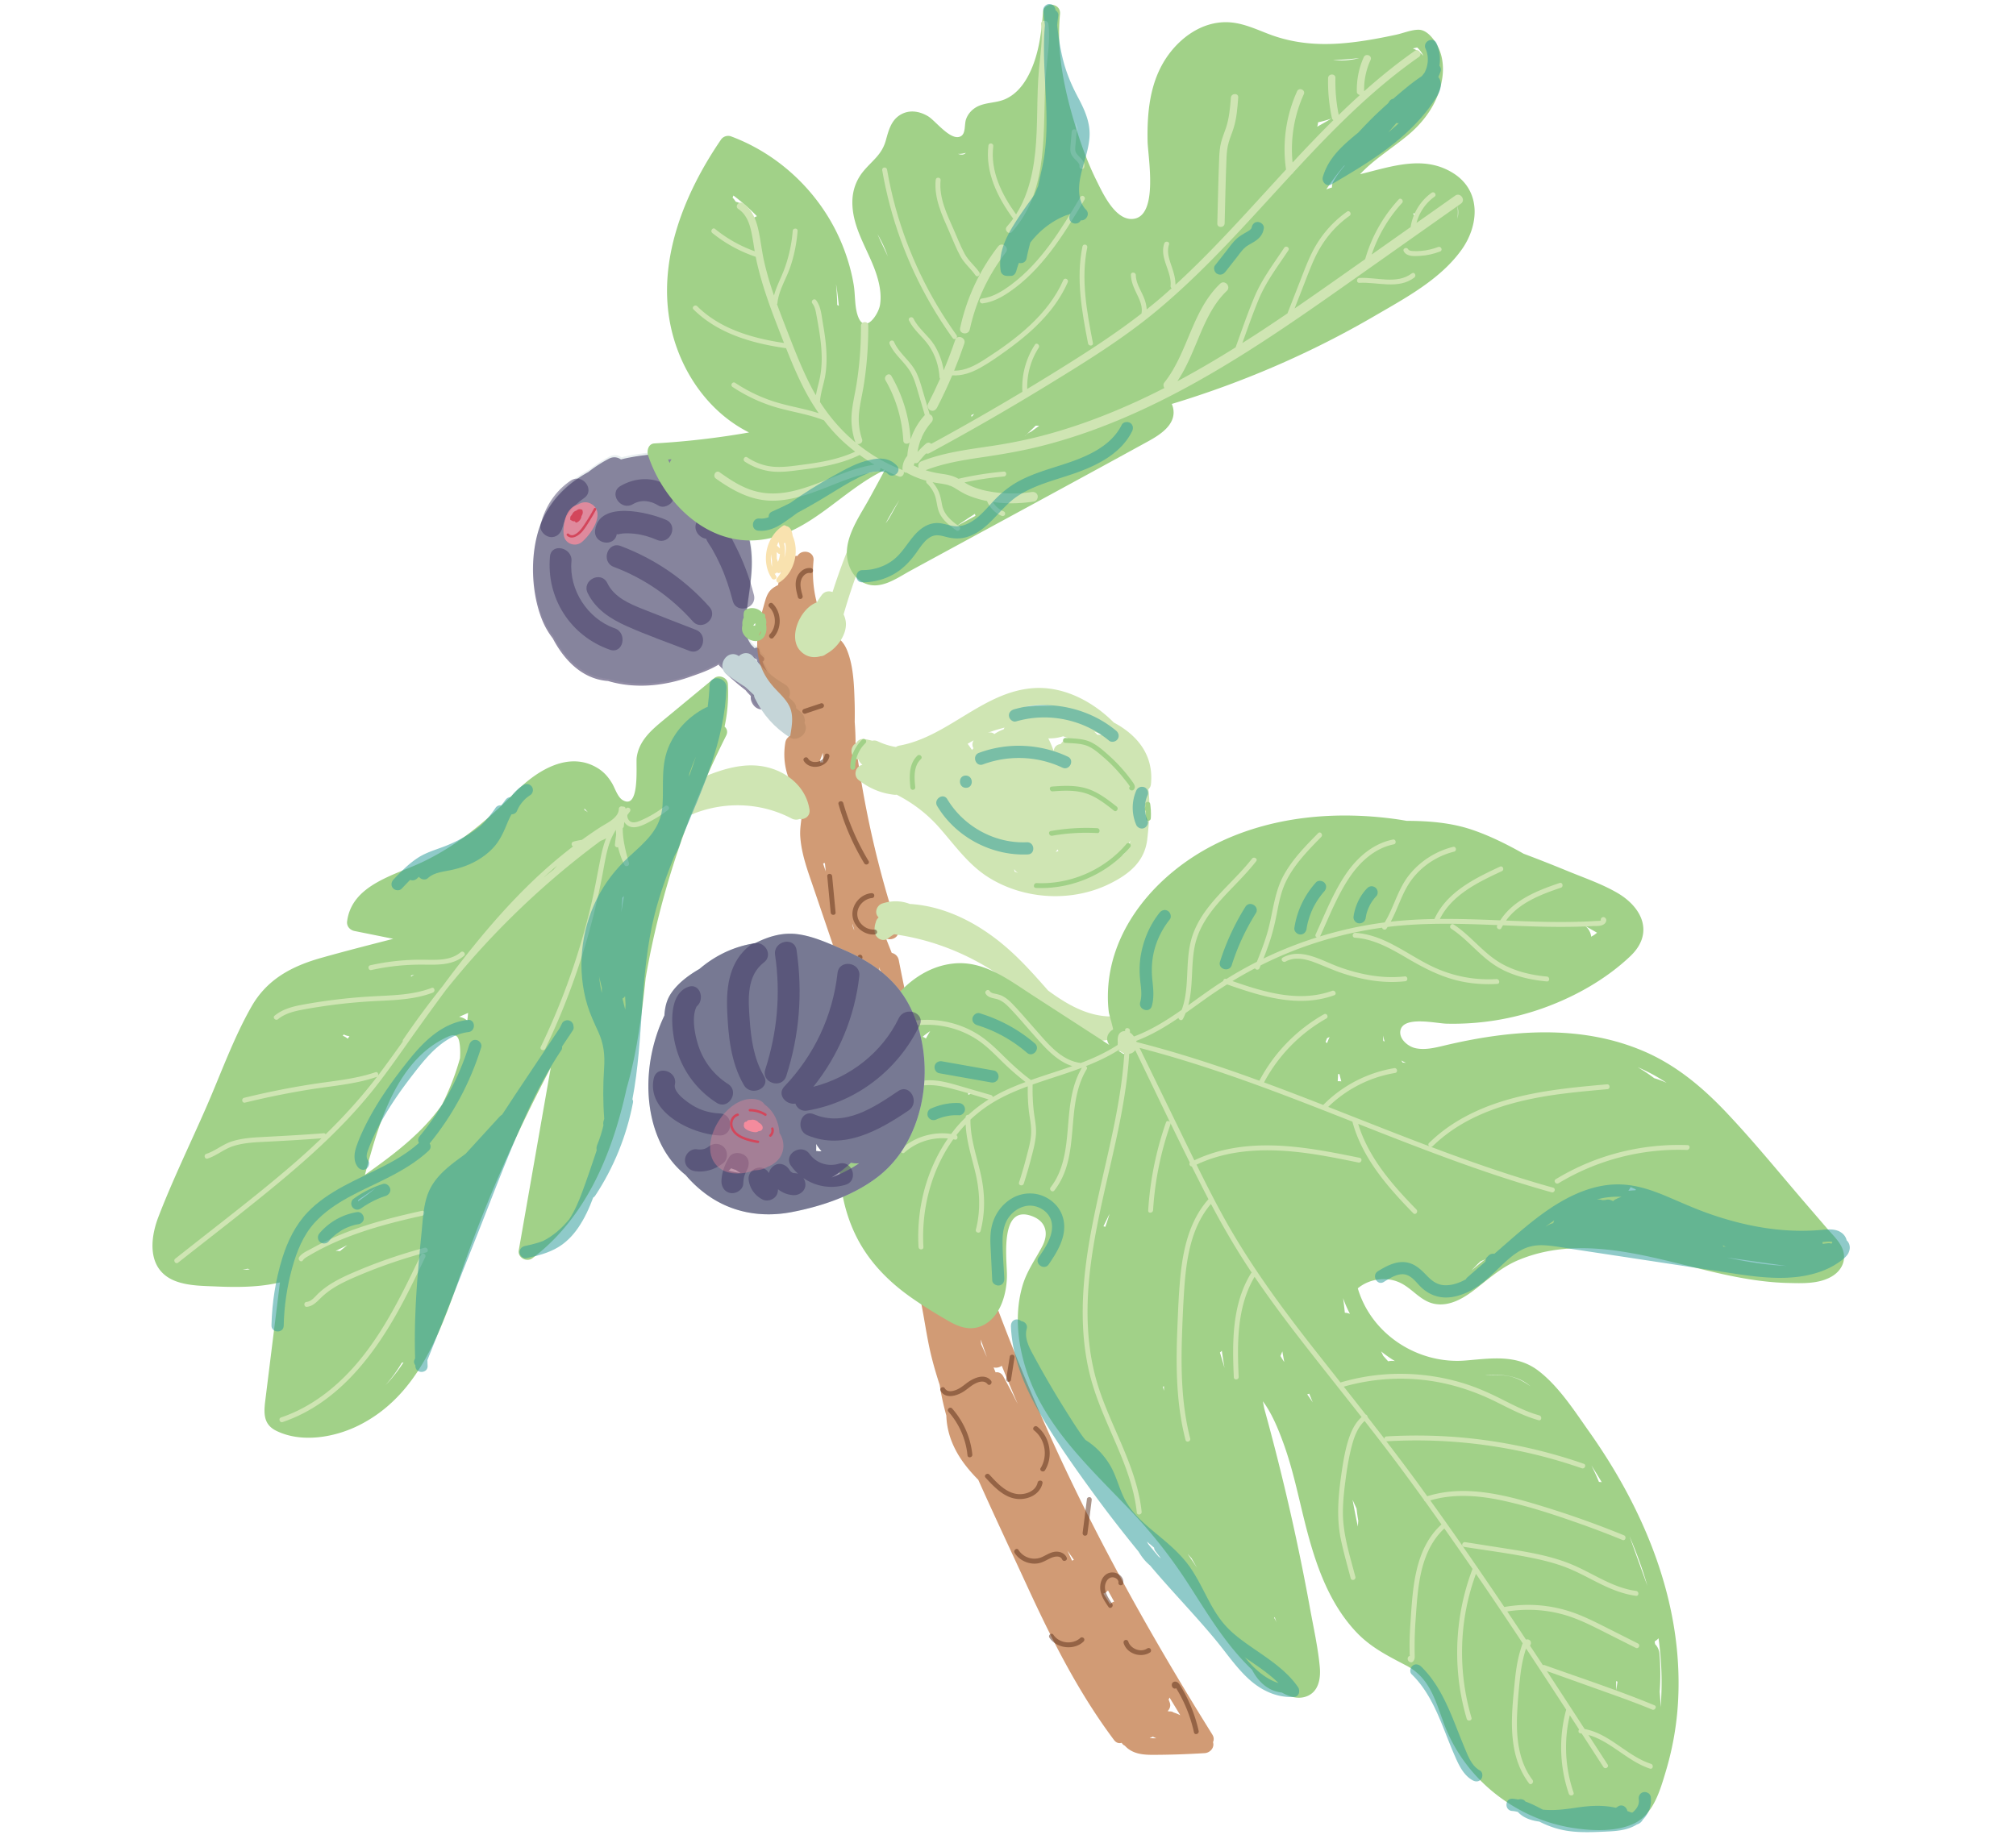 <svg version="1.1" xmlns="http://www.w3.org/2000/svg" x="0" y="0" viewBox="0 0 800 730" xml:space="preserve"><path d="M311.94 282l-4.24-5.47c.18-1.02.04-2.17-.58-3.35-.84-1.59-2.04-3.08-3.27-4.52-.74-1.27-1.56-2.48-2.47-3.63.22-.07.41-.22.54-.4 1.88 4.05 4.62 7.69 8.05 10.63.95.81 2.11-.75 1.16-1.55-3.75-3.21-6.61-7.36-8.33-11.96.65-.17.97-1.11.39-1.69l-1.32-1.35c-.14-.57-.29-1.15-.4-1.73-.16-.84-1.3-1.02-1.74-.46l-1.4-1.43c-.01-.01-.02-.01-.03-.02-.07-.12-.14-.24-.22-.36-2.69-3.83-2.02-8.46-1.55-12.88.54-4.99 1.46-9.94 1.84-14.96.61-7.96-.34-15.84-4.26-22.78a25.1 25.1 0 00-3.54-8.14c1.86-1.58 2.6-4.54.21-6.59-5.73-4.89-11.51-8.8-19.17-9.65-4.26-.48-8.63-.48-12.96-.13-.86.04-1.71.13-2.56.25-2.59.3-5.16.72-7.67 1.26-.6.13-1.2.28-1.79.43-1.29-.9-3.01-1.21-4.75-.31a52.1 52.1 0 00-8.2 5.31c-7.24 3.95-13.45 9.63-17.32 17.13-6.09 11.81-5.93 29.34-1.01 41.55 1.08 2.69 2.52 5.13 4.22 7.33 4.45 8.5 11.45 15.89 21.34 16.88.19.02.38.03.57.04 10.33 3.09 21.64 2.16 32.16-1.51 3.74-1.3 8.14-2.77 11.8-5.03.04.16.1.33.24.47.76.76 1.54 1.5 2.32 2.24-.05.29.02.6.3.87 2.49 2.35 5.1 4.55 7.8 6.64.16.2.32.41.49.61.26.33.97 1.02 1.58 1.7-.12.77-.02 1.62.4 2.51 1.52 3.23 4.71 3.36 6.91 1.89.67.47 1.32.95 2 1.41.19.15.39.3.58.45.11.08.22.13.34.16.75.5 1.5 1 2.25 1.49.77.5 1.88-.59 1.29-1.35zm-11.81-20.09c-.05-.13-.1-.26-.16-.39-.18-.39-.36-.78-.54-1.16l1.02.49c.22.69.46 1.37.72 2.04l-1.04-.98z" opacity=".38" fill="#c5d5d8"/><path d="M311.72 282.84l-4.24-5.47c.18-1.02.04-2.17-.58-3.35-.84-1.59-2.04-3.08-3.27-4.52-.74-1.27-1.56-2.48-2.47-3.63.22-.07.41-.22.54-.4 1.88 4.05 4.62 7.69 8.05 10.63.95.81 2.11-.75 1.16-1.55-3.75-3.21-6.61-7.36-8.33-11.96.65-.17.97-1.11.39-1.69l-1.32-1.35c-.14-.57-.29-1.15-.4-1.73-.16-.84-1.3-1.02-1.74-.46l-1.4-1.43c-.01-.01-.02-.01-.03-.02-.07-.12-.14-.24-.22-.36-2.69-3.83-2.02-8.46-1.55-12.88.54-4.99 1.46-9.94 1.84-14.96.61-7.96-.34-15.84-4.26-22.78a25.1 25.1 0 00-3.54-8.14c1.86-1.58 2.6-4.54.21-6.59-5.73-4.89-11.51-8.8-19.17-9.65-4.26-.48-8.63-.48-12.96-.13-.86.04-1.71.13-2.56.25-2.59.3-5.16.72-7.67 1.26-.6.13-1.2.28-1.79.43-1.29-.9-3.01-1.21-4.75-.31a52.1 52.1 0 00-8.2 5.31c-7.24 3.95-13.45 9.63-17.32 17.13-6.09 11.81-5.93 29.34-1.01 41.55 1.08 2.69 2.52 5.13 4.22 7.33 4.45 8.5 11.45 15.89 21.34 16.88.19.02.38.03.57.04 10.33 3.09 21.64 2.16 32.16-1.51 3.74-1.3 8.14-2.77 11.8-5.03.04.16.1.33.24.47.76.76 1.54 1.5 2.32 2.24-.05.29.02.6.3.87 2.49 2.35 5.1 4.55 7.8 6.64.16.2.32.41.49.61.26.33.97 1.02 1.58 1.7-.12.77-.02 1.62.4 2.51 1.52 3.23 4.71 3.36 6.91 1.89.67.47 1.32.95 2 1.41.19.15.39.3.58.45.11.08.22.13.34.16.75.5 1.5 1 2.25 1.49.77.5 1.88-.59 1.29-1.35zm-11.82-20.09c-.05-.13-.1-.26-.16-.39-.18-.39-.36-.78-.54-1.16l1.02.49c.22.69.46 1.37.72 2.04l-1.04-.98z" opacity=".56" fill="#39315e"/><path d="M319.26 286.96c.5-1.91-.5-3.72-2.13-4.9-.4-.29-.78-.61-1.17-.92.02-.96-.36-1.95-1.32-2.84-.53-.5-1.07-.99-1.6-1.49.81-1.77.55-3.94-1.64-5.21-4.87-2.81-8.95-6.39-12.42-10.82-1.73-2.21-4.19-1.84-5.8-.38-4.52-3.17-9.23 4.06-4.72 7.35 2.37 1.73 4.81 3.36 7.29 4.92 1.15 1.07 2.31 2.14 3.46 3.2.02.43.12.85.32 1.26 3.22 6.55 7.82 11.68 13.96 15.61 1.99 1.27 4.89-.07 5.84-2.02.66-1.34.53-2.65-.07-3.76z" fill="#c5d5d8"/><path d="M243.91 249.36c-10.71-3.74-18.16-15.24-17.14-26.56.5-5.52-8.02-7.48-8.53-1.88-1.49 16.48 8.14 31.51 23.79 36.97 5.29 1.85 7.14-6.69 1.88-8.53z" opacity=".46" fill="#39315e"/><path d="M276.19 250c-6.99-2.73-13.99-5.41-20.96-8.19-5.58-2.22-11.47-4.73-14.25-10.4-2.49-5.05-10.25-1.06-7.77 3.99 3.2 6.49 9.01 10.21 15.42 13.09 8.12 3.64 16.6 6.59 24.88 9.82 5.25 2.05 7.9-6.27 2.68-8.31zM281.5 240.87c-9.64-10.85-21.61-19.03-35.19-24.15-5.26-1.98-7.98 6.32-2.72 8.3 12.12 4.57 22.72 11.91 31.32 21.59 3.74 4.2 10.33-1.53 6.59-5.74z" opacity=".46" fill="#39315e"/><path d="M264.26 206.31c-6.97-2.99-26.5-7.79-28.1 4.1-.75 5.57 7.86 7.01 8.62 1.43-.07.54 1.18.01 2.31-.09 1.58-.13 3.2-.06 4.77.11 3.1.33 5.99 1.2 8.84 2.43 5.16 2.21 8.75-5.75 3.56-7.98z" opacity=".46" fill="#39315e"/><path d="M264.94 192.72c-5.78-3.62-12.98-3.21-18.73.19-4.85 2.87.14 10.04 4.96 7.19 3.3-1.95 7-1.4 10.13.56 1.99 1.25 4.91-.2 5.79-2.15 1.08-2.38-.14-4.53-2.15-5.79zM299.17 236.1c-1.77-6.88-4.26-13.56-7.54-19.87-2.26-4.34-5.27-12.09-11.23-11.76-1.43.08-3.09.79-3.72 2.18-.09.19-.17.37-.26.56-1.51 3.29 1.14 6.3 3.82 6.62.27 1.07 1.87 3.21 2.24 3.86 1.25 2.19 2.41 4.44 3.45 6.73 2.05 4.52 3.59 9.23 4.83 14.03 1.4 5.45 9.81 3.1 8.41-2.35zM226.47 190.75c-6.15 4.16-10.13 10.31-11.95 17.45-.59 2.3 1.56 4.61 3.71 4.94 2.54.39 4.36-1.44 4.94-3.71 1.25-4.89 4.42-8.9 8.55-11.7 4.66-3.15-.6-10.13-5.25-6.98z" opacity=".46" fill="#39315e"/><path d="M481.09 688.48c-23.36-37.46-45.03-75.94-63.3-116.16a861.724 861.724 0 01-44.05-119.94c-1.13-3.98-2.23-7.96-3.31-11.95.74-.88 1.09-2.11.55-3.47-1.64-4.15-3.2-8.32-4.7-12.52-3.58-14.37-6.8-28.83-9.63-43.37-.32-1.62-1.5-2.55-2.79-2.86-.75-1.9-1.5-3.8-2.26-5.7 2.37.98 5.67-.64 4.66-3.69-8-24.24-13.61-49.16-16.8-74.47.02-.14.04-.29.04-.44-.03-2.47-.15-4.92-.33-7.37.04-2.65.04-5.31-.04-7.96-.21-6.67-.45-14.36-3.04-20.61-.94-2.27-2.38-4.18-4.52-5.41-.67-.38-1.35-.67-2.04-.9-.74-1.56-1.53-3.1-2.39-4.62-.14-.25-.3-.46-.47-.65-3.35-7.53-4.64-15.53-3.84-23.89.37-3.85-4.86-4.66-6.38-1.81-1.36-.24-2.56.57-3.21 1.74-.74.31-1.39.82-1.78 1.53-1.47 2.63-2.34 5.38-2.66 8.19-.28.17-.57.34-.87.5-3.52 1.88-3.89 4.46-4.99 8.28-2.06 7.14-3.56 14.83-1.44 22.13 1.04 3.59 2.92 6.66 5.36 9.46 2.42 2.79 5.7 5.4 6.89 9.03 1.11 3.37.4 7.02-.16 10.53-.95.48-1.73 1.35-1.95 2.64-.95 5.62-.21 11.39 2.39 16.5 1.72 3.39 4.46 5.91 4.33 9.96-.12 3.64-1.04 7.09-.8 10.78.46 7.14 3.05 13.91 5.33 20.62l7.47 21.96c.04.1.08.19.12.29-.1.11-.18.23-.26.35-.85.7-1.37 1.79-1.1 3.19 4.58 22.91 9.15 45.81 13.73 68.72 2.06 10.29 4 20.65 7.36 30.62 3.38 10.06 9.32 18.99 12.64 29.02 3.41 10.28 4.16 21.24 6.78 31.73.94 3.77 2.04 7.51 3.25 11.2.63 4.1 1.53 8.17 2.65 12.2.1 3.51.84 7 2.13 10.27 2.31 5.88 6.15 10.79 10.54 15.21 6.25 13.98 12.79 27.85 19.19 41.74 9.88 21.46 20.48 42.59 34.69 61.56.87 1.16 1.99 1.41 3.01 1.11.14.17.27.35.41.52.21.25.5.45.84.6.35.37.71.72 1.1 1.04 3.49 2.83 8.01 2.62 12.26 2.59 6.12-.05 12.23-.28 18.34-.66 2.21-.14 3.99-2.23 3.31-4.35.4-.88.4-1.95-.26-3.01zM322.23 258.29c-1.01-.85-1.96-1.75-2.73-2.82-.18-.25-.34-.51-.5-.78 1.76 1.24 3.59 1.68 5.47 2.25.07.16.14.33.2.49-.84-.01-1.73.31-2.44.86zm3.29 44.39c-.06-.26-.12-.53-.17-.79.44-1.03.83-2.06 1.19-3.1.04 1.28.09 2.55.14 3.83-.39-.06-.79-.04-1.16.06zm1.1 40c.24-.03.49-.07.72-.14.11 1.11.23 2.21.33 3.32-.36-1.05-.72-2.11-1.05-3.18zm11.79 25.05c-.1-.41-.15-.78-.18-1.14.26.88.53 1.75.8 2.62-.26-.43-.48-.92-.62-1.48zm11.43 19.72c-.15-.17-.31-.32-.49-.45-.16-.99-.35-1.97-.54-2.96.02-.01.03-.02.05-.03.43 1.08.86 2.16 1.28 3.25-.11.05-.21.12-.3.19zm18.7 71.21c-1.73-5.74-3.54-11.45-5.42-17.14-.45-2.68-.93-5.35-1.42-8.02 2.23 8.61 4.59 17.17 7.08 25.7-.09-.18-.16-.36-.24-.54zm1.82 31.23c-.31-.7-.63-1.39-.93-2.09.17-.11.33-.23.48-.37.31.66.64 1.3.96 1.96-.19.14-.37.31-.51.5zm6.97 3.75c.76-.55 1.33-1.37 1.44-2.36.26.77.53 1.54.79 2.32-.7-.22-1.49-.19-2.23.04zm12.03 39.96l-.18-1.95 2.44 7.02c-.73-1.69-1.48-3.38-2.26-5.07zm14.27 23.21c-1.75-3.56-3.59-7.07-5.52-10.54-.75-1.35-1.92-1.75-3.04-1.57-.26-.65-.53-1.31-.79-1.96 1.06.29 2.31.02 3.25-.65 2.04 5.03 4.14 10.04 6.27 15.03-.07-.11-.12-.21-.17-.31zm21.81 62.67c-.61-1.34-1.22-2.67-1.86-3.99.87 1.2 1.72 2.4 2.56 3.62-.24.09-.47.22-.7.37zm15.05 17.23c-.87-1.4-1.74-2.8-2.64-4.19.71-.23 1.36-.67 1.82-1.26.81 1.48 1.62 2.96 2.44 4.44-.62.2-1.19.55-1.62 1.01zm15.71 53.15c.43-.19.85-.37 1.28-.56.46.23.92.45 1.4.65-.9.01-1.8-.01-2.68-.09zm9.54-10.14c-.47-.33-1.05-.49-1.7-.43-.23-.05-.47-.1-.7-.13.85-.85 1.32-2.07.88-3.32-.15-.43-.31-.87-.49-1.3.15-.24.29-.5.37-.78 1.42 2.35 2.85 4.7 4.28 7.04-.85-.44-1.73-.8-2.64-1.08z" opacity=".75" fill="#c17947"/><path d="M321.22 321.26c-1.35-8.66-8.48-14.7-16.75-16.72-8.51-2.07-17.04.47-24.99 3.73-.7.25-1.4.53-2.09.81-.89-.98-2.28-1.46-3.82-.67-5.13 2.62-7.74 7.92-6.49 13.58.48 2.16 2.82 3.39 4.84 2.4.86-.42 1.73-.81 2.61-1.17.36-.06.72-.19 1.06-.4 12.45-4.8 26.51-4.24 38.47 2.02 1.13.59 2.26.62 3.18.24 2.2.33 4.39-1.21 3.98-3.82zM352.41 185.38c-9.15 15.7-16.51 32.33-22.03 49.61-1.41-.54-3.16-.34-4.29 1.18-.61.82-1.29 1.82-1.98 2.93-6.6 2.37-11.56 13.86-6.55 19.2 2.36 2.52 5.28 2.97 8.09 2.16.79-.02 1.5-.33 2.14-.87 4.7-2.46 8.5-8.16 7.82-12.95-.14-.95-.43-1.89-.85-2.78 3.96-13.8 9.13-27.16 15.45-40.01.34-.17.68-.4.99-.73 4.1-4.36 6.66-9.53 7.54-15.47.56-3.76-4.36-5.65-6.33-2.27zM441.99 286.78c-8.55-8.58-20.07-14.44-31.78-13.66-20.08 1.33-33.97 19.32-53.36 22.83-.5.09-.94.29-1.32.54-2.5-.39-4.89-1.16-7.25-2.27-.74-.35-1.46-.38-2.12-.21-1-.26-2.02-.49-3.07-.66-1.6-.27-2.77.53-3.37 1.65-2.54 1.21-2.61 5.86.93 6.48.03.01.06.01.1.02.1.4.29.79.59 1.14.28.33.58.64.88.95-2.74.46-3.75 4.22-1.53 5.97 4.17 3.31 8.83 5.29 14.14 5.89.35.04.68.02.99-.03 6.28 3.21 11.93 7.45 16.74 12.88 6.33 7.13 11.68 14.98 19.93 20.08 14.15 8.76 33 9.78 47.94 2.35 7.71-3.83 13.82-8.77 14.84-17.69.74-6.46 1.26-13.23.44-19.77.54-.46.93-1.13 1.02-2.07 1.15-11.67-5.59-19.54-14.74-24.42zm-4.97 4.98c-.49-.16-1.03-.2-1.55-.13-.41-.44-.86-.86-1.31-1.26.81.28 1.61.57 2.39.89.16.16.31.33.47.5zm-50.72 5.22c-.2.22-.4.44-.59.67a81.98 81.98 0 00-1.72-2.43c.79-.48 1.59-.93 2.4-1.39-.58.93-.73 2.07-.09 3.15zm12.03-7.64c-.02.05-.04.09-.06.14-1.33.47-2.56 1.1-3.68 1.87-.64-.56-1.51-.8-2.57-.5.08-.04.16-.08.23-.11 2.1-.75 4.23-1.4 6.41-1.95-.12.16-.23.35-.33.55zm4.26 56.59c-.04-.36-.08-.71-.13-1.06.32.73.91 1.3 1.68 1.65-.52-.18-1.04-.39-1.55-.59zm3.86-65.34c3.8-.82 7.69-.99 11.59-.2l-.41-.03c-3.74-.2-7.47-.12-11.18.23zm12.63 57.5c-.03-.03-.06-.06-.08-.09.26-.28.5-.57.74-.86.07.22.16.44.25.64-.34.12-.66.23-.91.31zm1.82-42.76c-1.16.1-2.22.75-2.62 2.04-.07.22-.12.43-.19.65a37.81 37.81 0 00-2.1-4.96c1.98.07 3.93-.2 5.87-.82.67.21 1.34.47 1.99.77-1.24.45-2.2 1.28-2.95 2.32zm26.79 41.11c-.52 1.14-1.34 2.18-2.33 3.13.13-.4.26-.8.38-1.21 1.11-1.53 2.05-3.14 2.82-4.82-.19 1.04-.47 2.02-.87 2.9zM445.42 403.14c-11.31 1.67-20.73-3.54-29.52-9.99-5.46-6.22-10.95-12.4-17.29-17.77-10.67-9.04-23.67-15.76-37.57-16.59-3.43-1.34-7.23-1.41-11-.16-1.97.66-3.12 3.36-1.73 5.12.11.14.23.27.34.4-.11.11-.22.22-.32.33-.47.53-.71 1.08-.81 1.63-.39 1.04-.56 2.27-.43 3.72.22 2.43 3.14 4.28 5.29 2.63.81-.62 1.62-1.17 2.44-1.65 17.47 2.44 33.27 9.45 47.23 20.18 2.93 2.25 5.9 4.57 8.94 6.8 8.59 9.56 18.56 18.83 31.98 14.02 1-.36 1.62-1.01 1.94-1.77.48-.05.96-.11 1.45-.18 4.33-.63 3.38-7.36-.94-6.72z" fill="#cfe5b3"/><path d="M287.53 288.4a63.024 63.024 0 001.3-16.95c-.14-2.53-3.53-3.83-5.42-2.27-6.65 5.49-13.29 10.99-19.94 16.48-4.96 4.1-9.93 8.3-10.82 15.07-.36 2.78 1.43 21.17-5.67 16.76-1.92-1.2-2.98-4.73-4.09-6.58-1.41-2.37-3.1-4.37-5.44-5.86-11.52-7.32-24.32.76-32.56 8.99-11.27 11.27-22.78 21.23-37.31 28.14-11.1 5.28-27.99 8.99-29.84 23.55-.24 1.92 1.14 3.43 2.95 3.8 5.12 1.03 10.24 2.06 15.36 3.1-9.53 2.44-19.07 4.88-28.54 7.55-11.74 3.31-21.55 8.49-27.75 19.4-7.18 12.62-12.17 26.77-17.99 40.06-6.3 14.41-13.28 28.7-18.92 43.38-3.6 9.38-4.27 21.39 7.01 25.54 5.12 1.88 11 1.83 16.38 2.07 5.59.24 11.23.27 16.8-.29 2.71-.28 5.41-.71 8.05-1.34-.95 7.63-1.89 15.25-2.84 22.88-.94 7.55-1.87 15.09-2.81 22.64-.65 5.27-1.53 10.52 4.09 13.33 10.13 5.05 23.44 2.66 33.1-2.23 26.69-13.5 34.21-43.97 43.71-69.83 9.08-24.72 19.92-48.74 32.21-72.02l-12.69 72.49c-.51 2.93 3.16 4.84 5.42 3.14 21.48-16.24 31.82-41.9 37.39-67.46 4.11-14.22 5.97-28.95 7.54-43.73.17-.99.34-1.99.52-2.98 2.77-15.19 6.57-30.17 11.38-44.84 5.45-16.62 12.19-32.79 20.05-48.41.75-1.48.31-2.76-.63-3.58zM96.27 503.99c.68-.14 1.36-.28 2.05-.42.26.11.54.21.82.29-.96.05-1.91.1-2.87.13zm135.69-182.45c-.03-.22-.06-.43-.1-.65.51.5 1 1.03 1.46 1.56-.42-.37-.88-.67-1.36-.91zm-67.56 65.27c-.06.04-.11.07-.17.1-.35.22-.69.45-1.04.68-.06-.11-.1-.23-.17-.33.47-.14.92-.3 1.38-.45zm-29.47 109.73c-.6-.08-1.2-.08-1.79-.01 1.58-.74 3.14-1.53 4.68-2.34-.96.8-1.93 1.57-2.89 2.35zm3.04-84.27c-.56-.5-1.22-.89-1.94-1.16.12-.17.24-.35.36-.52.72.37 1.51.6 2.3.7-.25.32-.48.65-.72.98zm4.07 64.6c.06-.22.13-.44.19-.66 2.27-1.54 4.55-3.08 6.8-4.63-2.25 1.86-4.58 3.63-6.99 5.29zm12.85 70.83c-.61.7-1.25 1.38-1.9 2.05 2.42-2.71 4.59-5.67 6.46-8.86.23-.04.46-.09.69-.16-1.6 2.43-3.33 4.76-5.25 6.97zm27.63-127.62c-1.76 6.34-4.15 12.47-7.08 18.32-.31.44-.61.89-.93 1.32-7.02 9.58-16.49 17.11-26.05 24-1.21.87-2.44 1.74-3.65 2.61.16-.62.33-1.24.49-1.86 5.29-19.44 12.43-44.01 32.51-53.03 3.53-1.58 4.36.32 4.69 3.72.15 1.64.14 3.28.02 4.92zm3.22-17.92c-.08.98-.19 1.96-.3 2.94-.09-.08-.18-.16-.27-.23a6.526 6.526 0 00-2.97-1.28c1.19-.52 2.37-1.04 3.56-1.55 0 .04-.02.07-.02.12zm61.27-45.82c.18-.24.36-.47.54-.71-.35 2.13-.68 4.25-.99 6.39l.45-5.68zM730.99 495.32c-1.24-2.84-3.71-5.13-5.7-7.44-2.94-3.42-5.88-6.84-8.82-10.25-10.32-12.01-20.35-24.37-31.23-35.89-9.46-10.03-19.97-18.89-32.73-24.4-25.29-10.92-53.31-8.55-79.42-2.34-3.68.88-7.79 1.89-11.57.99-2.9-.7-6.51-3.71-5.78-7.06 1.28-5.81 14.15-2.71 18.34-2.62 13.22.3 26.39-1.85 38.82-6.37 12.35-4.49 24.48-11.34 34.05-20.42 9.53-9.05 4.82-19.38-5.3-25.21-6.05-3.49-12.86-5.83-19.31-8.47-5.86-2.41-11.75-4.75-17.69-6.97-6.63-3.73-13.41-7.13-20.52-9.54-8.25-2.79-17.09-3.51-25.94-3.53-.91-.15-1.82-.32-2.74-.46-24.93-3.73-51.45-1.48-74.13 10.2-21.73 11.19-40.53 32.2-41.63 57.66-.12 2.82-.05 5.67.31 8.47.11.88 1.19 4.31 1.73 6.93-.41.21-.8.5-1.17.88-1.69 1.77-1.45 3.77-.34 5.28-10.15-6.57-20.3-13.15-30.46-19.72-9.56-6.19-19.48-13.94-31.56-12.59-20.06 2.24-32.19 23.91-38.45 41.42-1.4 3.35-2.47 6.83-3.23 10.45-4.74 18.17-5.36 38.18 2.75 55.36 4.92 10.42 12.8 18.61 22.15 25.21 4.89 3.45 10.04 6.6 15.22 9.57 3.92 2.25 8.19 3.71 12.61 1.94 7.83-3.13 10.47-13.31 10.32-20.91-.13-6.64-2.76-27.98 10.34-22.64 5.33 2.17 6.24 6.95 3.71 11.78-2.81 5.37-6.17 9.84-7.89 15.78-3.01 10.41-2.07 21.44 1 31.72 7.15 23.95 26.08 40.67 42.68 58.25 8.3 8.79 15.57 18.15 22.14 28.3 6.11 9.45 11.92 19.19 19.3 27.73 1.89 2.19 3.87 4.31 5.97 6.31 2.43 4.65 6.27 8.49 11.78 9.05h.04c2.96 1.65 6.22 2.71 9.45 1.67 5.17-1.66 6.07-7.17 5.63-11.86-.73-7.79-2.5-15.64-3.9-23.34-4.84-26.66-10.93-53.09-18.14-79.21l-.21-1.11-.33-1.74c3.63 4.89 6.07 10.97 8.03 16.3 3.54 9.61 5.66 19.64 8.09 29.57 3.97 16.22 9.09 33.04 20.74 45.53 5.85 6.27 12.67 9.62 20.13 13.54 9.07 4.76 11.41 13.55 14.69 22.53 5.44 14.89 16.14 26.93 29.99 34.57 6.64 3.66 13.99 6.19 21.5 7.33 7.59 1.16 17.02 1.58 24.13-1.78 7.69-3.63 10.34-13.2 12.59-20.69 2.76-9.21 4.41-18.71 4.9-28.31 1.97-38.67-13.29-75.4-35.29-106.49-5.85-8.27-12.09-18.06-20.23-24.26-8.61-6.55-18.78-4.85-28.82-4.02-18.86 1.56-37.37-10.3-42.78-28.65 4.41-3.68 10.89-4.71 16.22-2.47 5.6 2.36 8.75 8.09 15.23 8.78 5.82.62 11.16-2.82 15.53-6.24 5.41-4.23 10.26-8.55 16.68-11.25 27.1-11.39 56.93.58 83.85 6.13 7.57 1.56 15.25 2.72 22.99 2.92 5.78.14 12.49.46 17.65-2.62 4.09-2.45 5.99-6.79 4.03-11.28zM630.53 368.37c1.07.61 2.15 1.22 3.22 1.84-.49.39-.91.72-1.06.82-.41.27-.84.51-1.26.77-.2-1.72-1.06-3.33-2.52-4.34.54.3 1.08.61 1.62.91zm-4.2-2.39c.61.35 1.21.69 1.82 1.04-.58-.28-1.23-.47-1.96-.56.05-.16.1-.32.14-.48zm-258.9 46.2c-.41-.28-.85-.5-1.31-.67.97-.83 2-1.58 2.97-2.23h.01c-.58.96-1.14 1.92-1.67 2.9zm16.82 22.37c-.01-.24-.04-.48-.07-.71.35.01.7-.01 1.05-.03.05.08.09.17.14.25-.37.15-.74.33-1.12.49zm54.35 52.4c-.24-.09-.47-.16-.72-.22.81-1.66 1.62-3.33 2.43-4.99-.52 1.75-1.09 3.49-1.71 5.21zm7.6-69.06l-.3.51c-.73-.47-1.46-.95-2.2-1.42.88.19 1.77.12 2.58-.25.04.22.08.45.13.67-.07.17-.14.33-.21.49zM461.87 552c-.14-.54-.27-1.07-.4-1.61.15-.05.29-.11.43-.17l-.03 1.78zm9.4 64.75c.53.58 1.05 1.17 1.57 1.76.72 1.26 1.45 2.51 2.17 3.77-1.23-1.86-2.47-3.7-3.74-5.53zm12.83-79.94c.27-.2.52-.43.75-.69.31 2.27.67 4.54 1.06 6.8-.58-2.04-1.19-4.08-1.81-6.11zm21.74 105.04c.3.9.6 1.8.89 2.7-.26-.87-.64-1.68-1.11-2.4.07-.09.15-.2.22-.3zm3.46-101.72c-.4-.59-.79-1.25-1.18-1.94.26-.6.5-1.21.75-1.81.23 1.41.49 2.82.76 4.22-.11-.16-.22-.31-.33-.47zm148.85 110.12c1.23 9.03 1.56 18.17.83 27.3-.08-2.02-.2-4.05-.36-6.06.35-4.94.33-9.93-.08-14.94-.14-1.71-.79-3-1.73-3.93-.04-.18-.07-.36-.12-.53l-.06-.59c.57-.34 1.09-.76 1.52-1.25zm-4.42-20.8c-2.37-6.57-4.75-13.14-7.12-19.72 2.78 6.41 5.17 13.01 7.12 19.72zm-11.88 38.01c-.15 1.15-.31 2.29-.48 3.43-.03-1.21-.04-2.43-.05-3.65.18.08.35.16.53.22zm-6.24-79.15c-.36-.07-.73-.11-1.1-.12-.37-.88-.75-1.76-1.14-2.64-.6-1.31-1.22-2.62-1.87-3.91 1.41 2.2 2.78 4.42 4.11 6.67zm-28.77-38.48c.16.13.32.28.48.41-2.04-1.52-4.25-2.79-6.76-3.58-3.67-1.15-7.52-.82-11.29-.8 6.32-.46 12.47-.15 17.57 3.97zm-53.29-9.6h-.03c-.99-.15-1.88-.1-2.66.09-.7-.76-1.38-1.52-2.06-2.3-.07-.23-.16-.47-.27-.7-.16-.33-.32-.64-.49-.95 1.74 1.41 3.59 2.7 5.51 3.86zm-33.87 14.54c-.31-.45-.63-.89-.95-1.34.27-.07.53-.16.8-.26.46 1.15.92 2.31 1.41 3.45-.42-.62-.83-1.24-1.26-1.85zm6.92-140.74c-.18-.16-.37-.31-.57-.45.19-.5.37-1.01.58-1.51l1.02-.48c-.39.79-.72 1.61-1.03 2.44zm4.23 15.12c.08-.96.13-1.92.14-2.85.19.02.38.04.56.04.23.96.47 1.92.73 2.87-.47-.07-.95-.09-1.43-.06zm2.83 91.9c-.19-1.94-.42-3.88-.68-5.82.74 2.16 1.65 4.25 2.72 6.26-.66-.27-1.35-.42-2.04-.44zm5.34 82.53c-.07.78-.12 1.57-.16 2.35-.8-3.65-1.47-7.25-2.11-10.64.52 1.16 1.05 2.32 1.58 3.47.18 1.62.4 3.23.69 4.82zm10.1-190.32c-.08-.06-.15-.13-.22-.19-.02-.68-.02-1.37.01-2.05.11.79.3 1.57.57 2.32-.12-.03-.24-.05-.36-.08zm7.52 8.46h-.02c-.17-.26-.34-.53-.52-.8.6.35 1.22.65 1.84.92-.43-.03-.86-.08-1.3-.12zm16.54 28.44c.07-.2.15-.41.2-.62.41.01.82.01 1.23.02-.48.2-.96.4-1.43.6zm10.79 54.07c1.14-1.23 2.32-2.41 3.53-3.56l1.89-.84c-1.87 1.38-3.63 2.91-5.42 4.4zm65.08-31.82c-.96.06-1.91.13-2.87.22.36-.45.67-.95.9-1.48.69.32 1.38.62 2.08.91-.03.12-.07.23-.11.35zm7.42-44.46a69.003 69.003 0 00-6.65-4.41c3.84 1.65 7.56 3.62 11.11 5.95.15.1.28.2.43.3-1.59-.73-3.21-1.35-4.89-1.84zm50.26 74.37c-7.22-.44-14.34-1.66-21.41-3.19l23.68 3.36c-.87-.07-1.65-.14-2.27-.17zM576.85 68.84c-11.72-7.51-24.66-2.72-37.14.3 5.52-5.92 12.68-10.23 18.95-15.45 6.91-5.76 12.1-13.21 13.6-22.23.65-3.91.41-8.1-1.12-11.78-1.28-3.08-4.38-7.73-8.01-7.87-2.82-.11-6.33 1.37-9.1 1.97-2.91.62-5.82 1.21-8.75 1.73-7.22 1.27-14.55 2.17-21.89 1.92-6.7-.22-13.22-1.4-19.51-3.76-5.55-2.09-10.98-4.75-17.03-4.86-9.93-.19-18.67 6.15-24.02 14.13-6.55 9.78-7.66 21.62-7.44 33.1.12 6.19 4.48 29.87-5.8 30.85-7.04.67-11.99-10.23-14.46-15.21-3.15-6.32-5.63-12.96-7.76-19.68-4.75-15.03-8.27-30.67-6.72-46.51.33-4.36-6.34-5-6.76-.64-.66 8.83-1.89 18.3-6.36 26.12-2.06 3.6-4.88 6.75-8.75 8.43-3.89 1.68-8.56 1.09-12.12 3.61-1.49 1.06-2.65 2.51-3.28 4.24-.78 2.15-.06 5.72-2.11 6.83-3.91 2.12-9.97-6.11-12.99-7.93-3.55-2.14-7.79-2.75-11.39-.34-3.39 2.27-4.33 6.19-5.36 9.88-1.56 5.59-5.08 7.78-8.66 11.97-2.98 3.49-4.55 7.66-4.63 12.26-.16 10.2 5.84 18.5 9.13 27.71 1.49 4.18 2.57 9 1.83 13.44-.63 3.81-5.89 11.52-8.59 4.83-1.55-3.84-1.16-8.62-1.81-12.66-.79-4.92-2.15-9.75-3.91-14.41-7.72-20.43-24.32-37.08-44.79-44.7-1.4-.52-3.11 0-3.96 1.24-14.76 21.55-25.82 48.79-19.74 75.25 4 17.4 15.08 33.15 30.84 41.03a323.989 323.989 0 01-37.56 4.35c-2.45.14-3.09 2.97-2.48 4.8 6.29 18.89 23.81 36.25 45.05 33.41 19.31-2.57 31.94-19.71 48.9-27.7-1.95 3.6-3.9 7.21-5.86 10.81-3.39 6.25-8.36 13.12-9.15 20.37-.58 5.29 1.73 11.4 6.82 13.74 6.39 2.94 12.86-1.93 18.27-4.88 31.42-17.11 62.91-34.11 94.28-51.33 4.89-2.68 11.56-6.86 9.96-13.48-.12-.5-.29-.96-.48-1.41 27.99-8.47 54.97-20.06 80.26-34.79 12.29-7.16 26.25-14.56 34.72-26.38 6.91-9.63 7.94-23.23-3.12-30.32zm-14.48-50a11.24 11.24 0 012.48 3.37c-.99-1.22-2.37-2.25-4.2-2.98.57-.13 1.14-.26 1.72-.39zM265.73 183.76c-.22-.45-.43-.91-.63-1.37.46-.03.93-.08 1.39-.11-.31.45-.56.95-.76 1.48zm82.49-90.83c.7 1.26 1.39 2.51 1.99 3.76.8 1.65 1.5 3.36 2.09 5.1-.24-.56-.49-1.11-.75-1.66-1.1-2.38-2.28-4.77-3.33-7.2zm-15.35 28.48c-.21-.14-.42-.26-.64-.38-.07-2.81-.2-5.57-.47-8.3.49 2.87.81 5.75 1.11 8.68zm-32.5-35.6c-.01 0-.02.01-.03.01-.69.29-1.28.64-1.84 1-.06-.22-.11-.44-.17-.65-.5-1.78-1.45-2.96-2.59-3.63-.96-1.38-2.3-2.17-3.73-2.44-.26-.35-.5-.71-.77-1.06-.16-.21-.35-.39-.53-.57l.33-.87c3.33 2.52 6.44 5.26 9.33 8.21zm52.4 120.04c-.44.63-.87 1.27-1.32 1.9 1.38-2.6 2.75-4.9 3.02-5.36.8-1.35 1.64-2.69 2.47-4.03l-4.17 7.49zm12.98-32.11c-.63.82-1.27 1.63-1.88 2.45a3.58 3.58 0 00-.33-1.37c.73-.36 1.47-.72 2.21-1.08zm-2.31 15.02c-.09.03-.19.04-.28.08 1.21-1.76 2.44-3.5 3.68-5.23-1.13 1.71-2.27 3.43-3.4 5.15zm23.15-24.48l-1.06 1.21c-.02-.24-.05-.47-.1-.71.39-.17.77-.34 1.16-.5zm-3.35-103.62c-.64.86-1.81.84-3.08.42 1.07.03 2.11-.11 3.08-.42zm-2.19 147.36c-.49.27-.99.54-1.48.81 2.41-1.68 4.85-3.3 7.32-4.89.04.27.1.54.2.79l-6.04 3.29zm28.06-36.66c-.84.34-1.61.89-2.26 1.63-.07.05-.13.1-.2.14l4.36-4.18c.46.01.91.03 1.37.05-1.09.79-2.18 1.58-3.27 2.36zm7.34 3.84c0-.05.01-.1.01-.15 1.09-.88 2.19-1.76 3.28-2.64.08.09.17.17.26.26-1.18.84-2.36 1.69-3.55 2.53zM523.03 48.55c1.78-.36 3.53-.87 5.27-1.47-1.85 1.1-3.74 2.17-5.61 3.21.21-.59.32-1.18.34-1.74zm6.03 23.61c-.41.74-.55 1.52-.49 2.24-.75.24-1.5.49-2.24.76 2.13-3.25 4.46-6.35 6.97-9.3.14-.08.27-.15.41-.23-1.74 1.98-3.33 4.12-4.65 6.53zm9.81-48.98c-3.42.82-6.72.96-9.93.65 3.44-.09 6.89-.36 10.35-.77-.14.05-.28.09-.42.12zm14.2 75.95c2.01-1.95 3.88-4.03 5.47-6.25-1.24 2.37-3.23 4.43-5.47 6.25zm7.91-13.58c-.03-.3-.07-.6-.13-.9.26.05.52.09.78.14-.24.24-.45.49-.65.76zm17.4 1.33c.02-.2.05-.41.06-.61.1-1.35.12-2.97-.08-4.55.4 1.71.36 3.45.02 5.16z" fill="#a1d188"/><path d="M421.97 111.15c-6.11 13.85-18.77 23.51-31.19 31.48-3.63 2.33-7.73 4.59-12.15 4.48 1.46-3.54 2.81-7.13 4.04-10.76.69-2.04-1.92-3.36-3.16-2.14.27-.31.38-.77.07-1.2-10.9-15.14-19.07-32.19-24.09-50.16-1.43-5.12-2.58-10.32-3.49-15.56-.21-1.23-2.14-.98-1.92.26 3.23 18.69 9.75 36.78 19.26 53.19 2.68 4.63 5.59 9.12 8.71 13.47.39.54.99.45 1.37.1-.15.18-.29.39-.38.66-1.38 4.07-2.91 8.08-4.57 12.03-.55-3.56-1.81-6.98-3.71-10.05-2.35-3.79-6.31-6.45-8.25-10.48-.54-1.12-2.35-.41-1.8.72 1.88 3.89 5.47 6.45 7.88 9.97 2.56 3.73 3.98 8.11 4.24 12.62.01.23.1.4.22.53-1.51 3.41-3.12 6.79-4.84 10.1-.48.93.21 2.16 1.12 2.51 1.07.41 2.02-.18 2.51-1.12 2.17-4.19 4.18-8.47 6.02-12.81 3.96.25 7.65-1.09 11.1-2.99 3.59-1.99 6.98-4.4 10.31-6.79 6.39-4.59 12.53-9.71 17.48-15.86 2.79-3.47 5.17-7.26 6.97-11.34.5-1.15-1.24-2-1.75-.86z" fill="#cfe5b3"/><path d="M396.08 97.8c-7.4 9.51-12.54 20.61-15.08 32.39-.53 2.45 3.32 3 3.84.56 2.4-11.12 7.32-21.59 14.3-30.57 1.54-1.97-1.52-4.36-3.06-2.38zM416.04 9.6c-.22-1.84-3.14-1.84-2.91.02.72 5.86-.26 11.68-.81 17.51-.54 5.77-.62 11.56-.73 17.35-.2 10.55-.54 21.25-3.99 31.33-1.11 3.25-2.56 6.38-4.39 9.28-5.67-7.83-10.31-17.18-9.05-27.08.16-1.24-1.76-1.52-1.92-.28-1.35 10.66 3.66 20.7 9.82 29.07-.78 1.09-1.61 2.14-2.51 3.15-1.24 1.39.82 3.45 2.07 2.05 15.18-16.97 11.91-41.12 13.37-62.04.48-6.78 1.88-13.57 1.05-20.36zM488.44 38.78c-.31 4.09-.67 8.18-1.98 12.09-.65 1.93-1.46 3.8-1.94 5.79-.47 1.93-.63 3.93-.71 5.91-.38 8.71-.5 17.44-.75 26.16-.05 1.87 2.86 1.77 2.91-.1.25-8.72.37-17.45.75-26.16.09-2.02.3-4.02.86-5.97.54-1.89 1.33-3.69 1.92-5.57 1.25-3.96 1.55-8.13 1.86-12.25.13-1.87-2.78-1.75-2.92.1z" fill="#cfe5b3"/><path d="M577.46 77.65c-5.12 3.61-10.23 7.22-15.35 10.83 1.09-4.15 3.6-7.88 7.15-10.41 1.02-.73-.14-2.28-1.15-1.56-4.47 3.18-7.52 8.2-8.33 13.61-5.15 3.64-10.31 7.27-15.46 10.91 2.54-7.57 6.63-14.56 12.05-20.46.84-.91-.48-2.33-1.33-1.41a59.003 59.003 0 00-13.31 23.7c-1.55 1.09-3.1 2.19-4.65 3.28-7.76 5.47-15.52 10.94-23.36 16.31 1.15-2.93 2.3-5.87 3.44-8.8 1.51-3.85 2.93-7.76 4.7-11.5 3.11-6.58 7.71-12.27 13.67-16.49 1.01-.72.02-2.38-1-1.66-6.09 4.32-10.92 10.07-14.16 16.79-1.8 3.73-3.23 7.64-4.74 11.5-1.58 4.03-3.15 8.06-4.73 12.09-4.31 2.93-8.63 5.83-13 8.66-1.62 1.05-3.26 2.08-4.9 3.12 2.11-5.87 4.17-11.77 6.56-17.51 2.89-6.93 7.58-13.06 11.7-19.28.69-1.04-.95-2.09-1.64-1.04-4.14 6.25-8.8 12.39-11.74 19.33-2.8 6.61-5.11 13.46-7.56 20.21-7.56 4.73-15.26 9.25-23.12 13.45 3.57-5.33 5.97-11.37 8.44-17.27 2.8-6.69 5.85-13.49 11.18-18.59 1.8-1.72-.81-4.59-2.63-2.86-11.24 10.74-12.72 27.34-22.18 39.28-.48.61-.37 1.49.05 2.13-1.48.75-2.96 1.5-4.44 2.23-13.51 6.62-27.55 12.22-42.07 16.18-7.29 1.99-14.69 3.49-22.16 4.61-7.49 1.12-15.05 2.08-22.34 4.21-1.85.54-3.66 1.16-5.45 1.87-1.18.47-1.41 1.63-1.04 2.55-.67-.28-1.34-.6-1.99-.94.14-.31.25-.64.36-.96.66.25 1.33.01 1.77-.57.18-.24.36-.48.55-.71l.27-.33c-.26.34.05-.06.12-.14.39-.46.78-.9 1.19-1.34.23-.24.46-.47.7-.7.37.14.8.14 1.24-.1a990.319 990.319 0 0047.43-27.31c14.73-9.03 29.5-18.15 42.81-29.21 11.88-9.88 22.76-20.88 33.3-32.16 6.84-7.32 13.56-14.76 20.35-22.12.26-.14.47-.35.59-.64 3.58-3.87 7.17-7.72 10.83-11.51 10.71-11.09 21.94-21.74 34.32-30.95 1.54-1.15 3.1-2.27 4.67-3.37 1.54-1.07-.08-3.49-1.62-2.42-7.04 4.93-13.72 10.34-20.14 16.05 0-.04.01-.08.01-.12-.11-4.25.8-8.46 2.56-12.32.78-1.71-1.92-2.8-2.7-1.1-1.97 4.33-2.87 9.04-2.75 13.79.02.64.61 1.13 1.22 1.24a313.99 313.99 0 00-8.41 7.9 65.85 65.85 0 01-1.31-14.69c.04-1.87-2.87-1.77-2.91.09-.12 5.35.41 10.67 1.53 15.9.07.34.3.6.58.77-.93.92-1.86 1.83-2.77 2.76-4.56 4.6-9.02 9.3-13.43 14.05-.92-9.25.6-18.61 4.46-27.1.78-1.71-1.89-2.87-2.67-1.17a55.8 55.8 0 00-4.39 31.06c-5.26 5.7-10.47 11.45-15.72 17.15-9.07 9.83-18.29 19.56-28.17 28.59.05-2.66-.79-5.17-1.64-7.69-.91-2.68-1.84-5.49-.9-8.29.4-1.18-1.5-1.6-1.89-.42-1.97 5.86 3.04 11.05 2.5 16.85-.04.41.15.71.42.92-1.05.94-2.09 1.89-3.15 2.81-2.21 1.93-4.47 3.78-6.75 5.6-.06-1.71-.58-3.43-1.24-5.01-1.18-2.78-3.01-5.47-3.07-8.59-.02-1.24-1.96-1.4-1.94-.16.05 3.01 1.39 5.62 2.66 8.28 1.05 2.2 2.03 4.7 1.52 7.12-10.44 8.11-21.54 15.26-32.8 22.26-4.16 2.59-8.34 5.14-12.54 7.67-.15-5.75 1.42-11.5 4.55-16.33.67-1.04-.81-2.3-1.48-1.25-3.61 5.56-5.37 12.09-4.98 18.71-10.75 6.44-21.61 12.68-32.59 18.71-1.19.65-2.39 1.3-3.59 1.95-.01-.01-.01-.02-.01-.02-.59-.57-1.44-.59-2.06-.07-1.2 1.02-2.32 2.14-3.36 3.33.64-4.36 2.55-8.51 5.51-11.79.7-.78.75-1.98-.02-2.74-.19-.19-.42-.32-.67-.42-.88-2.97-1.75-5.94-2.63-8.91-.77-2.62-1.49-5.29-2.71-7.75-2.24-4.53-6.76-7.46-8.79-12.08-.5-1.15-2.27-.35-1.77.79 1.99 4.53 6.33 7.36 8.6 11.71 1.3 2.48 2.04 5.2 2.82 7.88.85 2.89 1.71 5.78 2.56 8.67-.05.05-.11.09-.16.14-2.49 2.76-4.35 6-5.5 9.48-.52-8.88-3.16-17.47-7.61-25.17-.94-1.62-3.26.14-2.33 1.74 4.21 7.3 6.59 15.53 7.06 23.93.08 1.43 1.79 1.54 2.54.68-.49 1.74-.83 3.53-.96 5.35a8.09 8.09 0 00-1.28 2.09c-.4.94-.63 1.98-.64 3 0 .25.03.47.1.68-.11-.1-.24-.18-.41-.25-6.46-2.52-12.36-6.01-17.62-10.27.99.32 2.33-.53 1.9-1.83-1.16-3.48-1.58-7.15-1.16-10.81.44-3.83 1.38-7.61 1.96-11.42 1.15-7.59 1.7-15.27 1.66-22.95-.01-1.87-2.91-1.68-2.9.19.04 7.89-.56 15.78-1.83 23.57-.63 3.89-1.62 7.74-1.88 11.68-.24 3.63.25 7.25 1.41 10.7.04.11.08.21.13.3-5.47-4.56-10.2-9.98-14.09-16.06.19-3.5 1.43-6.8 2.04-10.22.61-3.49.67-7.05.45-10.58-.22-3.56-.76-7.1-1.37-10.61-.52-2.98-.73-6.48-2.65-8.95-.77-.99-2.26.25-1.5 1.24.91 1.17 1.24 2.59 1.51 4.03.31 1.65.61 3.3.89 4.95.57 3.36 1.06 6.75 1.24 10.16.18 3.44.04 6.92-.63 10.3-.47 2.36-1.19 4.66-1.61 7.03-.43-.74-.86-1.48-1.27-2.24-4.18-7.81-7.32-16.12-10.53-24.36-1.23-3.17-2.46-6.34-3.62-9.55.08-.13.15-.27.17-.46.52-5.09 3.44-9.49 5.07-14.26 1.59-4.64 2.54-9.47 2.93-14.36.1-1.25-1.84-1.23-1.94 0-.4 5.02-1.46 9.97-3.16 14.7-1.34 3.74-3.27 7.16-4.27 10.94-1.53-4.47-2.89-8.99-3.93-13.6-1-4.42-1.4-8.96-2.48-13.35-.93-3.76-2.59-7.46-5.92-9.67-1.55-1.03-3.41 1.21-1.85 2.25 2.97 1.97 4.31 5.24 5.08 8.6.62 2.71 1 5.46 1.45 8.2a53.87 53.87 0 01-15.72-8.85c-.97-.79-2.07.82-1.1 1.6a55.43 55.43 0 0017.23 9.45c.09.47.17.95.27 1.42 2 9.15 5.2 17.97 8.58 26.69.79 2.03 1.57 4.06 2.36 6.09-12.42-1.84-25.3-5.51-34.43-14.57-.88-.87-2.37.37-1.48 1.25 9.78 9.69 23.46 13.52 36.74 15.4 2.22 5.61 4.56 11.17 7.34 16.51 1.68 3.23 3.56 6.33 5.62 9.3-4.99-1.63-10.21-2.5-15.28-3.9-6.36-1.75-12.38-4.52-17.88-8.16-1.04-.69-2.11.93-1.06 1.62 5.5 3.65 11.55 6.47 17.9 8.26 6.11 1.73 12.46 2.62 18.38 4.99 2.16 2.81 4.51 5.48 7.12 7.95 1.68 1.59 3.45 3.08 5.28 4.49-6.48 2.98-13.57 4.25-20.61 5.15-3.94.51-7.98 1.17-11.96.82-3.68-.33-7.18-1.65-10.24-3.7-1.04-.7-2.04.97-1.01 1.66a24.02 24.02 0 0010.42 3.89c4.13.52 8.32-.17 12.42-.68 7.8-.98 15.63-2.34 22.75-5.82a71.3 71.3 0 005.87 3.84c-16.47 2.34-32.33 15.99-49.42 9.86-4.35-1.56-8.26-4.16-12-6.83-1.53-1.09-2.99 1.43-1.47 2.51 7.1 5.06 14.71 9.13 23.68 8.74 9.1-.39 17.42-4.25 25.78-7.47 4.77-1.84 9.64-3.44 14.74-4.08.86-.11 1.16-.78 1.04-1.44 2.36 1.25 4.79 2.39 7.28 3.36 1.3.51 2.31-.84 2.01-1.84.22.19.52.34.8.36.11.01.22 0 .34-.02.1.09.22.17.35.24 2.39 1.3 4.88 2.28 7.45 2.98-.11.35-.07.76.27 1.07 1.39 1.31 2.45 2.93 3.12 4.71.72 1.94.79 4.04 1.43 6 1.14 3.5 4.19 5.84 7.05 7.92 1.01.73 2.19-.8 1.18-1.54-3.07-2.24-5.98-4.55-6.77-8.46-.39-1.92-.66-3.83-1.5-5.63-.6-1.28-1.38-2.44-2.31-3.49.83.17 1.66.32 2.5.44 1.35.19 2.69.39 3.97.8.15.11.33.17.53.18.49.18.97.4 1.43.67 1.78 1.03 3.43 2.19 5.33 3 2.52 1.08 5.16 1.87 7.87 2.4a10.78 10.78 0 005.86 5.89c.47.19 1.09-.04 1.26-.54.18-.5-.03-1.06-.54-1.26-.3-.12-.59-.26-.87-.41-.02-.01-.11-.06-.15-.08a.636.636 0 01-.1-.06l-.42-.27c-.27-.18-.52-.37-.77-.58-.12-.1-.23-.2-.35-.3-.06-.06-.12-.11-.18-.17l-.03-.03c-.01-.01 0-.01-.02-.03-.44-.47-.85-.96-1.2-1.51-.04-.06-.07-.12-.11-.18-.01-.01-.03-.05-.05-.09 5.43.79 11.04.63 16.35-.2 1.04-.16 1.63-1.43 1.39-2.37-.29-1.1-1.33-1.55-2.37-1.39-4.24.66-8.57.75-12.84.31-4.02-.41-8.27-1.25-11.92-3.03-.66-.32-1.28-.7-1.9-1.09 5.16-1.11 10.39-1.9 15.66-2.36 1.24-.11 1.2-2.05-.05-1.94-6.06.53-12.08 1.49-18 2.85-.27-.15-.54-.31-.82-.44-1.84-.87-3.76-1.24-5.75-1.52-2.22-.31-4.37-.77-6.46-1.43 7.04-2.74 14.48-3.97 21.92-5.07 7.54-1.11 15.03-2.35 22.44-4.15 14.69-3.57 28.93-8.88 42.61-15.27 14.07-6.57 27.58-14.3 40.7-22.59 13.38-8.46 26.37-17.52 39.3-26.64 13.46-9.49 26.9-18.99 40.35-28.48 1.71-1.2 3.41-2.41 5.12-3.61 2.03-1.47-.24-4.62-2.28-3.18z" fill="#cfe5b3"/><path d="M388.61 108.05c-1.78-2.57-4.25-4.48-5.77-7.25-1.65-3.02-2.89-6.28-4.28-9.43-2.76-6.26-6.01-12.81-5.31-19.85.12-1.24-1.81-1.38-1.94-.14-.72 7.22 2.47 13.95 5.3 20.38 1.48 3.35 2.79 6.86 4.57 10.06 1.59 2.85 4.1 4.84 5.93 7.48.73 1.03 2.2-.23 1.5-1.25zM428.78 78.14c-7.54 12.63-15.4 25.76-27.36 34.73-3.51 2.63-7.38 5.09-11.83 5.63-1.24.15-.93 2.06.31 1.92 3.93-.47 7.43-2.35 10.65-4.55 3.16-2.15 6.08-4.62 8.78-7.32 5.43-5.41 9.97-11.61 14.11-18.03 2.39-3.7 4.66-7.48 6.92-11.26.64-1.07-.94-2.19-1.58-1.12zM431.45 98.21c.25-1.22-1.65-1.61-1.9-.39-2.63 12.81-.23 25.84 2.21 38.48.23 1.21 2.17 1.1 1.94-.13-2.41-12.46-4.85-25.33-2.25-37.96zM427.24 61.02c-.8-1.07-.57-2.29-.46-3.55l.45-5.19c.11-1.25-1.83-1.31-1.94-.07-.15 1.69-.29 3.37-.44 5.06-.12 1.43-.33 2.89.38 4.21.5.92 1.28 1.65 2.01 2.39.62.64 1.27 1.29 1.12 2.24-.08.52.46.98.94 1 .58.03.92-.42 1-.94.36-2.3-1.87-3.56-3.06-5.15zM560.27 108.49c-5.99 4.55-14.03 1.43-20.83 1.83-1.24.07-1.28 2.01-.03 1.94 7.2-.42 15.48 2.74 21.83-2.09.98-.75.03-2.44-.97-1.68zM570.7 98.03c-2.14.82-4.38 1.35-6.67 1.55-1.11.1-2.24.14-3.36.06-.59-.04-1.53-.1-1.86-.69-.59-1.09-2.37-.31-1.77.79 1.19 2.19 4.19 1.94 6.32 1.83 2.79-.14 5.53-.76 8.13-1.76 1.17-.46.37-2.23-.79-1.78z" fill="#cfe5b3"/><path d="M343.53 293.71c-.29-.38-.98-.55-1.36-.19-2.96 2.85-4.74 6.8-4.74 10.92 0 .52.28 1.01.84 1.08.47.06 1.08-.32 1.08-.84 0-3.58 1.4-7.12 3.99-9.62.38-.36.53-.9.19-1.35zM364.06 299.93c-3.45 3.26-3.22 8.26-2.8 12.59.05.52.4.97.96.98.48 0 1.03-.44.98-.96-.37-3.79-.81-8.36 2.24-11.24.91-.87-.47-2.23-1.38-1.37zM447 334.97c-8.72 10.25-22.17 16.15-35.63 15.54-1.23-.06-1.55 1.86-.3 1.92 14.16.65 28.23-5.41 37.42-16.22.81-.96-.68-2.19-1.49-1.24zM456.68 321.82v-.4c0-.08-.03-.16-.04-.23-.05-.73-.12-1.46-.23-2.18-.07-.48-.59-.79-1.04-.74-.43.04-.92.44-.88.93.03.3.02.59-.01.88 0 .02-.01.04-.01.06-.01.06-.02.12-.04.18-.04.16-.09.31-.15.47-.15.4.08.89.45 1.1 0 .96 0 1.92-.01 2.88 0 .51.4 1.01.94 1 .54-.01.97-.4 1-.94.07-1 .07-2 .02-3.01zM435.38 328.71c-6.17-.33-12.33.07-18.41 1.14-1.23.22-.66 2.07.56 1.86 5.9-1.04 11.91-1.38 17.9-1.05 1.24.06 1.19-1.88-.05-1.95zM443.12 320.13c-3.51-2.75-7.12-5.56-11.39-7-4.63-1.57-9.58-1.3-14.37-.93-1.25.1-.85 2 .38 1.9 4.6-.36 9.37-.59 13.78 1.01 3.94 1.43 7.29 4.09 10.55 6.65.97.77 2.03-.86 1.05-1.63zM449.43 310.35c-.9-1.26-1.84-2.49-2.83-3.68a65.092 65.092 0 00-6.46-6.72c-2.21-1.99-4.57-4.09-7.27-5.39-3.04-1.47-6.68-1.39-9.98-1.66-1.24-.1-1.46 1.83-.21 1.93 2.79.23 5.89.15 8.54 1.13 2.51.93 4.66 2.85 6.66 4.57a61.05 61.05 0 018.12 8.49c.25.32 2.51 3.05 2.35 3.23-.85.92.72 2.07 1.56 1.16.9-.99.15-2.18-.48-3.06z" fill="#a1d188"/><path d="M263.89 319.96c-3.02 2.32-6.31 4.3-9.83 5.78-1.36.57-3.26 1.2-4.41-.09-.53-.59-.78-1.41-.69-2.18.32-.43.65-.86.97-1.3.3-.41.34-1.02-.09-1.37-.38-.31-1.04-.35-1.37.09-.08 0-.16.01-.24.04-.03-.61-.59-.87-1.11-.77-.56-.31-1.52.02-1.54.89-.08 3.56-4.66 5.56-7.21 7.19-2.53 1.62-5 3.33-7.43 5.09-1.14.19-2.28.4-3.38.72-.99.29-.91 1.65-.16 1.9a190.53 190.53 0 00-16.43 14.15c-11.31 10.88-21.39 22.95-30.9 35.41a505.12 505.12 0 00-4.43 5.91c-.14.17-.28.34-.41.51a334.99 334.99 0 00-15.25 20.7c-.18.26-.21.54-.15.78-2.78 3.9-5.58 7.78-8.43 11.63-.46.63-.94 1.24-1.41 1.86.28-.68-.15-1.61-1.01-1.32-8.28 2.82-17.08 3.47-25.67 4.83-8.89 1.4-17.72 3.18-26.46 5.33-1.21.3-.82 2.2.4 1.9 8.74-2.14 17.57-3.93 26.46-5.33 8.59-1.35 17.39-2.01 25.67-4.83.12-.04.22-.11.31-.18-6.25 8.17-13.14 15.75-20.47 22.91-.14-.26-.4-.45-.8-.42-8.52.7-17.04 1.11-25.58 1.58-3.69.2-7.44.55-10.97 1.71-3.57 1.18-6.45 3.74-10 4.9-1.18.39-.66 2.26.53 1.87 3.56-1.17 6.43-3.72 10-4.9 3.51-1.16 7.21-1.47 10.88-1.66 8.11-.42 16.2-.84 24.29-1.49-3.8 3.65-7.71 7.2-11.71 10.65-13.24 11.4-27.15 22.02-40.87 32.84-1.81 1.43-3.62 2.85-5.43 4.28-.98.77.12 2.37 1.1 1.6 14.1-11.12 28.38-22.05 42.14-33.58 13.1-10.99 25.67-22.75 36.25-36.23 5.42-6.91 10.4-14.16 15.49-21.32 4.11-5.77 8.25-11.51 12.47-17.19 3.97-4.96 8.07-9.81 12.32-14.54a329.332 329.332 0 0132.52-31.53c5.36-4.53 10.87-8.87 16.51-13.05.46-.17.92-.35 1.36-.57.27-.13.55-.28.81-.44-1 2.5-1.66 5.15-2.19 7.79-1.22 6.08-2.27 12.18-3.68 18.22a275.534 275.534 0 01-11.41 36.82c-2.63 6.77-5.52 13.42-8.67 19.96-.54 1.13 1.26 1.85 1.8.73 10.99-22.85 18.76-47.12 23.25-72.07.92-5.09 1.89-10.44 4.79-14.77.01.63.03 1.26.08 1.89-.2 1.35-.37 2.7-.49 4.05-.06.71.67 1.07 1.26.93.57 2.42 1.4 4.78 2.52 7.02.49.98 2.1.39 1.8-.68-1.24-4.5-2.52-9.24-2.47-13.94.22-.15.39-.39.43-.73.06-.56.12-1.13.17-1.69 1.02 1.65 2.81 2.34 4.73 2.02 2.28-.38 4.51-1.66 6.5-2.76 2.15-1.19 4.21-2.54 6.16-4.04 1-.77-.23-2.28-1.22-1.51zm-44.21 25.18c-.94.75-1.89 1.49-2.83 2.25-.4.33-.8.66-1.2.98 1.79-1.65 3.61-3.27 5.46-4.85-.49.54-.97 1.08-1.43 1.62zM167.01 498.09c-9.89 20.69-20.41 42.49-39.55 56.23-4.89 3.51-10.23 6.35-15.93 8.28-1.18.4-.55 2.23.64 1.83 22.03-7.48 36.69-26.94 47.25-46.69 3.3-6.17 6.32-12.49 9.34-18.81.54-1.13-1.21-1.97-1.75-.84z" fill="#cfe5b3"/><path d="M168.48 495.25c-8.93 2.39-17.69 5.36-26.21 8.94-3.78 1.59-7.57 3.24-11.05 5.43-1.67 1.06-3.26 2.25-4.71 3.59-1.43 1.32-2.79 3.32-4.87 3.54-1.24.13-1.1 2.07.15 1.94 1.93-.2 3.33-1.37 4.66-2.69 1.47-1.46 2.96-2.81 4.67-3.98 3.52-2.42 7.45-4.16 11.37-5.82 8.65-3.66 17.56-6.69 26.64-9.12 1.2-.32.56-2.15-.65-1.83zM167.44 480.59c-8.69 1.9-17.34 4.04-25.74 6.97-4.21 1.47-8.35 3.13-12.37 5.06-1.89.91-3.75 1.87-5.59 2.89-1.65.92-3.99 1.85-5.04 3.5-.66 1.04.83 2.28 1.5 1.23.56-.87 1.55-1.33 2.42-1.85.86-.52 1.74-1.02 2.62-1.5 1.93-1.07 3.91-2.06 5.92-3 3.78-1.76 7.66-3.29 11.61-4.65 8.12-2.8 16.46-4.88 24.84-6.72 1.2-.26 1.05-2.19-.17-1.93zM171.28 392.12c-7.85 2.99-16.31 2.91-24.57 3.41-8.79.54-17.56 1.59-26.22 3.16-4.11.74-8.21 1.73-11.51 4.44-.96.79.4 2.18 1.36 1.39 2.94-2.41 6.75-3.23 10.41-3.9 4.2-.77 8.43-1.4 12.66-1.93 4.4-.54 8.82-.95 13.25-1.22 4-.25 8.01-.35 12-.72 4.45-.41 8.87-1.15 13.06-2.75 1.17-.44.73-2.33-.44-1.88zM182.8 377.95c-4.29 3.66-10.48 2.98-15.72 2.97a92.01 92.01 0 00-20.12 2.2c-1.22.27-.82 2.17.4 1.9 6.99-1.55 14.09-2.24 21.25-2.14 5.35.07 11.2.18 15.51-3.49.95-.83-.37-2.25-1.32-1.44zM656.53 676.85c-14.29-5.92-29.05-10.75-43.61-15.95a.799.799 0 00-.65.03c-1.71-2.6-3.43-5.19-5.15-7.79.81-.86.37-2.4-.98-2.45-.21-.01-.41.02-.59.09-1.52-2.3-3.03-4.61-4.56-6.9-.95-1.43-1.92-2.84-2.87-4.27 8.74-1.39 17.75-.6 26.07 2.46 4.23 1.55 8.25 3.59 12.27 5.61 4.22 2.13 8.44 4.26 12.67 6.38 1.12.56 1.95-1.19.83-1.75-4.36-2.2-8.71-4.39-13.07-6.59-4.15-2.09-8.32-4.17-12.71-5.71a53.773 53.773 0 00-27.09-2.2c-.05.01-.09.04-.13.05-9.59-14.25-19.35-28.39-29.39-42.33 9.49-2.8 19.53-1.95 29.1.15 10.2 2.24 20.23 5.55 30.07 9.03 5.76 2.03 11.47 4.21 17.12 6.53 1.16.47 1.7-1.39.56-1.86a372.473 372.473 0 00-30.95-11.1c-9.95-3.08-20.17-6.03-30.64-6.45-5.56-.22-11.15.37-16.46 2.05-1.3-1.79-2.58-3.6-3.88-5.38-4.06-5.55-8.2-11.03-12.39-16.49.1.03.21.05.34.05 20.29-1.19 40.73.73 60.45 5.68 5.68 1.43 11.28 3.11 16.81 5.03 1.17.41 1.96-1.37.78-1.78-19.58-6.8-40.17-10.6-60.9-11.14-5.8-.15-11.59-.06-17.38.28-.59.03-.84.49-.81.94-2.22-2.89-4.46-5.76-6.69-8.64-.02-.46-.34-.9-.76-.98-2.89-3.7-5.78-7.39-8.69-11.07 9.8-2.8 20.1-3.75 30.24-2.8 10.68 1 20.8 4.15 30.38 8.92 5.44 2.71 10.8 5.56 16.69 7.2 1.2.33 1.47-1.59.27-1.92-5.41-1.5-10.41-4.15-15.4-6.66-4.86-2.44-9.82-4.61-15.04-6.19a85.6 85.6 0 00-31.46-3.38c-5.76.46-11.45 1.54-16.99 3.17-3.33-4.21-6.66-8.43-9.98-12.65-13.49-17.14-26.41-34.72-36.9-53.89-3.59-6.55-6.95-13.22-10.25-19.92 15.23-7.22 32.73-6.47 48.99-3.76 5.11.85 10.18 1.88 15.26 2.92 1.22.25 1.74-1.62.51-1.87-17.56-3.57-35.79-7.19-53.61-3.16-4.15.94-8.17 2.33-12.01 4.15-1.39-2.84-2.78-5.68-4.16-8.52l-15.39-31.6-2.19-4.5c20.61 5.32 40.72 12.39 60.59 19.97 7.99 3.05 15.94 6.18 23.89 9.31.01.04 0 .08.01.12 3.9 14.35 13.96 25.83 24.13 36.23.87.89 2.11-.61 1.24-1.49-9.6-9.81-19.04-20.61-23.11-33.97 13.03 5.13 26.06 10.25 39.23 15.01 12.37 4.47 24.86 8.61 37.52 12.14 1.2.33 1.81-1.51.6-1.84-16.44-4.58-32.55-10.2-48.51-16.21.26.02.53-.06.77-.29 13.78-13.45 33.16-18.46 51.72-20.81 5.84-.74 11.7-1.26 17.56-1.78 1.24-.11 1.08-2.04-.16-1.93-19.91 1.76-40.56 3.72-58.22 13.92-4.5 2.6-8.66 5.72-12.38 9.35-.47.46-.28 1.02.14 1.33-5.76-2.17-11.5-4.39-17.23-6.63-7.65-2.99-15.28-6.01-22.93-9.01 7.25-7.07 16.53-11.81 26.54-13.47 1.23-.2.9-2.12-.34-1.91-10.65 1.77-20.61 6.92-28.17 14.61-7.81-3.05-15.63-6.06-23.5-8.95 5.65-10.59 14.24-19.45 24.71-25.35 1.09-.61.18-2.33-.91-1.71-10.86 6.13-19.84 15.35-25.64 26.39-5.07-1.85-10.15-3.66-15.27-5.38-11.01-3.72-22.14-7.1-33.41-9.96-.08-.15-.15-.31-.23-.46 5.99-2.25 11.5-5.53 16.81-9.13.12.81 1.28 1.31 1.75.41.41-.78.76-1.56 1.07-2.36 2.89-2.03 5.74-4.11 8.6-6.13 2.57-1.82 5.2-3.55 7.86-5.22 13.58 4.77 28.34 9.42 42.51 4.31 1.18-.42.34-2.18-.82-1.76-13.11 4.73-26.93.54-39.57-3.87 2.93-1.78 5.91-3.47 8.94-5.06.33.62 1.43.8 1.79-.06.16-.37.31-.74.46-1.11 4.22-2.12 8.54-4.06 12.96-5.79 11.33-4.42 23.18-7.51 35.23-9.17.17.7 1.22 1.14 1.76.36.15-.21.28-.43.42-.65.28-.03.56-.08.85-.11 14.19-1.66 28.51-1.2 42.76-.63-.04.07-.08.13-.11.2-.56 1.11 1.12 2.09 1.68.97.19-.38.4-.73.61-1.09 7.66.31 15.33.63 23 .63 4.11 0 8.23-.08 12.34-.31 1.53-.08 3.51.16 4.81-.8.85-.63 1.27-1.84.3-2.57-.85-.64-1.91.33-1.57 1.09a.95.95 0 01-.33.13c-.4.13-1 .07-1.42.1-.79.05-1.58.1-2.37.14-1.9.1-3.79.17-5.69.21-3.48.08-6.96.09-10.44.04-5.8-.08-11.6-.31-17.4-.54 5.07-7 13.74-10.33 21.75-13.03 1.18-.4.69-2.28-.5-1.88-8.81 2.97-18.34 6.74-23.54 14.82-.57-.02-1.13-.05-1.7-.07-7.41-.3-14.84-.54-22.27-.48 4.84-9.63 15.19-14.6 24.57-18.95 1.13-.52.43-2.33-.71-1.81-10.12 4.7-21.16 10.11-26.02 20.79-5.79.1-11.57.4-17.33 1.05 2.99-5.52 4.57-11.77 8.42-16.83 4.13-5.42 10.11-9.32 16.71-10.96 1.21-.3.81-2.2-.4-1.9a32.434 32.434 0 00-17.24 10.92c-4.64 5.66-6.16 12.92-9.89 19.07-8.7 1.13-17.29 2.99-25.68 5.56.02-.04.06-.06.08-.11 3.57-7.8 6.76-16.02 11.54-23.18 4.16-6.24 10.07-11.74 17.63-13.25 1.22-.24.91-2.16-.32-1.91-7.77 1.55-14 6.96-18.41 13.33-5.15 7.45-8.5 16.14-12.26 24.33-.25.55.05.99.48 1.18-7.25 2.28-14.33 5.09-21.18 8.39.98-2.47 1.91-4.96 2.73-7.5 1.21-3.77 2.05-7.59 2.79-11.47.74-3.85 1.57-7.67 3.24-11.24 1.52-3.25 3.57-6.23 5.83-9.01 2.59-3.18 5.46-6.12 8.34-9.04.87-.88-.33-2.41-1.21-1.52-5.08 5.15-10.23 10.39-13.72 16.79-3.87 7.1-4.23 15.18-6.48 22.82-1.15 3.9-2.6 7.71-4.14 11.47-4.13 2.09-8.16 4.36-12.08 6.81-.02-.01-.04-.01-.06-.02-.68-.24-1.17.28-1.24.83-1.33.85-2.65 1.71-3.95 2.6-3.31 2.26-6.58 4.65-9.87 7 1.99-7.51 1.01-15.64 2.53-23.3 1.81-9.14 7.99-16.11 14.25-22.63 3.5-3.64 7.05-7.24 10.16-11.22.77-.98-.9-1.98-1.66-1.01-5.57 7.11-12.63 12.92-18.03 20.18-2.61 3.5-4.77 7.38-5.98 11.59-1.36 4.73-1.49 9.7-1.73 14.59-.22 4.61-.54 9.31-2.16 13.64-5.98 4.17-12.14 8.05-18.97 10.58-.41-.62-.93-1.17-1.56-1.55 0-.25.01-.51 0-.76-.01-1.24-1.94-1.43-1.93-.18 0 .11-.01.23 0 .34-1.06-.04-2.01.41-2.52 1.39-.44.84-.45 1.95-.41 2.88.01.12.02.25.04.38-.06.28-.07.56-.06.84-4.63 3.01-9.6 5.27-14.71 7.21-.07-.03-.14-.07-.23-.08-7.79-1.1-13.07-8.05-17.97-13.54-2.94-3.3-5.79-6.71-8.86-9.89-1.23-1.27-2.61-2.48-4.23-3.23-.74-.34-1.51-.55-2.3-.72-.9-.19-1.92-.28-2.46-1.12-.68-1.05-2.28.04-1.6 1.09 1 1.55 2.73 1.64 4.35 2.07 1.93.51 3.47 1.83 4.84 3.23 3.24 3.31 6.22 6.92 9.31 10.38 4.48 5.02 9.26 10.92 15.86 13.01-5.45 1.93-11.01 3.61-16.47 5.55a.838.838 0 00-.21-.21c-3.9-2.92-7.44-6.21-10.91-9.63-3.08-3.04-6.23-6.05-9.92-8.35-7.15-4.46-15.79-6.42-24.16-5.5-1.23.13-1.22 2.08.02 1.94 8.34-.91 16.84 1.08 23.86 5.69 3.63 2.38 6.68 5.49 9.76 8.53 3 2.96 6.14 5.73 9.47 8.3-3.2 1.19-6.35 2.48-9.41 4-1.22.61-2.41 1.27-3.59 1.96a.94.94 0 00-.69-.79c-3.39-.98-6.78-1.96-10.17-2.95-3.24-.94-6.48-1.97-9.82-2.54-5.53-.93-11.61-.34-15.8 3.76-.89.88.5 2.23 1.39 1.35 4.17-4.09 10.4-4.04 15.74-2.88 5.98 1.3 11.85 3.28 17.72 4.99-2.86 1.8-5.55 3.84-8.04 6.12-.51-.05-1.08.25-1.11.92v.12a52.641 52.641 0 00-4.28 4.66c-.5.62-.98 1.25-1.46 1.89-7.01-1.04-14.37 1.1-19.68 5.83-.92.82.22 2.39 1.16 1.56 4.71-4.2 11.02-6.21 17.25-5.59-3.57 5.16-6.34 10.85-8.3 16.82-2.76 8.44-3.89 17.41-3.37 26.26.07 1.24 2.01 1.27 1.94.02-.88-15.02 3.06-30.48 11.85-42.78.2.04.39.07.59.12 1.09.25 1.44-1.25.64-1.77 1.15-1.49 2.38-2.91 3.67-4.26.28 6.36 2.26 12.51 3.76 18.68 1.87 7.68 2.28 15.36.3 23.07-.31 1.21 1.56 1.73 1.87.52 1.94-7.57 1.75-15.23 0-22.82-1.62-7.06-4.11-14.03-4.02-21.35 3.48-3.28 7.4-6.09 11.66-8.36 3.57-1.9 7.29-3.46 11.08-4.86-.05 3.08.06 6.17.38 9.23.34 3.22 1.15 6.46.95 9.71-.19 3.18-1.14 6.37-1.94 9.44-.85 3.29-1.8 6.55-2.85 9.78-.38 1.19 1.5 1.65 1.88.46 1.04-3.23 2-6.49 2.85-9.78.81-3.11 1.69-6.28 1.96-9.5.28-3.25-.51-6.47-.87-9.68-.38-3.45-.51-6.91-.42-10.37 3.48-1.23 7.01-2.37 10.51-3.52 3.02-.99 6.05-2.02 9.04-3.15-4.33 7.3-4.91 15.94-5.6 24.21-.67 8.06-1.67 16.67-6.81 23.25-.77.98.71 2.25 1.48 1.26 10.87-13.94 3.9-33.45 12.83-48.13.32-.52.06-.98-.36-1.2 4.59-1.81 9.06-3.89 13.23-6.55.4.6.95 1.08 1.65 1.29.13.04.27.06.4.08.01 0 .01.01.02.01-1.47 23.5-8.55 46.26-12.93 69.34-2.43 12.78-4.05 25.79-3.48 38.82.28 6.37 1.09 12.72 2.59 18.93 1.42 5.86 3.52 11.52 5.84 17.07 5.17 12.4 11.49 24.63 12.93 38.18.13 1.24 2.04.89 1.91-.34-1.26-11.87-6.25-22.83-10.95-33.66-2.4-5.54-4.77-11.12-6.53-16.9-1.85-6.07-2.99-12.33-3.55-18.65-2.33-26.34 5.18-52.17 10.73-77.63 2.51-11.51 4.64-23.15 5.38-34.9.97-.12 1.85-.61 2.37-1.48 4.62 9.52 9.18 19.08 13.8 28.62-.41-.56-1.31-.72-1.59.09a129.765 129.765 0 00-7.06 34.97c-.08 1.24 1.86 1.09 1.94-.14.71-11.57 3.03-23.03 6.87-33.97.08-.22.06-.43.01-.62 2.55 5.26 5.12 10.5 7.72 15.73-.45.57.04 1.47.77 1.53 2.12 4.23 4.26 8.46 6.44 12.66.06.11.11.21.17.32-7.76 8.7-10.2 20.39-11.24 31.68-.59 6.38-.83 12.79-1.09 19.19-.29 7.08-.43 14.17-.1 21.25.37 7.89 1.35 15.76 3.32 23.42.31 1.21 2.17.64 1.86-.56-3.42-13.35-3.71-27.21-3.25-40.92.21-6.39.49-12.78.94-19.15.41-5.72 1.08-11.45 2.54-17 1.54-5.86 4.06-11.42 8.01-16.04 4.8 9.08 9.97 17.95 15.66 26.51.17.26.36.52.53.78-.15.08-.28.2-.38.37-7.49 12.27-7.37 27.25-6.74 41.14.06 1.25 1.99 1.09 1.93-.16-.61-13.41-.74-27.79 6.31-39.71 5.46 8.05 11.25 15.87 17.19 23.57 8.33 10.78 16.86 21.4 25.26 32.11-2.38 2.17-3.86 5.03-4.91 8.09-1.43 4.18-2.22 8.61-2.87 12.97-1.37 9.17-2.34 18.43-.41 27.59 1.08 5.15 2.55 10.23 3.88 15.32.32 1.21 2.17.65 1.86-.56-2.2-8.44-4.99-16.92-4.95-25.73.02-4.49.54-8.97 1.13-13.41.57-4.32 1.29-8.63 2.4-12.84.94-3.58 2.3-7.34 5.08-9.89 4.88 6.23 9.71 12.49 14.42 18.84 3.07 4.14 6.11 8.3 9.13 12.48.06.28.22.51.46.63 2.18 3.03 4.33 6.08 6.49 9.12-10.9 9.9-11.42 25.96-12.34 39.62-.15 2.3-.27 4.59-.31 6.89-.02 1.11-.02 2.22.01 3.33.01.28-.02 1.56.08 2.33-1.12.27-1.09 1.82-.15 2.36 1.38.8 2.13-.94 2.1-2.02-.1-4.73-.03-9.41.31-14.13.63-8.69 1.01-17.74 4.24-25.93 1.61-4.08 3.96-7.86 7.2-10.85 3.76 5.33 7.5 10.68 11.19 16.05-5.62 14.69-7.37 30.74-5.18 46.31.63 4.46 1.6 8.87 2.87 13.19.35 1.19 2.24.75 1.89-.45-4.41-14.91-4.94-30.89-1.5-46.06.85-3.75 1.96-7.43 3.27-11.04 2.98 4.35 5.95 8.71 8.9 13.09 3.24 4.82 6.46 9.65 9.66 14.49-.33.71-.53 1.52-.71 2.08-1.4 4.3-2.01 8.81-2.46 13.3-.9 9.08-1.96 18.53 0 27.54 1 4.58 2.84 8.91 5.67 12.65.75.99 2.13-.37 1.39-1.36-5.63-7.41-6.5-17.07-6.11-26.06.21-4.78.62-9.58 1.15-14.34.26-2.38.6-4.75 1.12-7.09.26-1.17.55-2.33.9-3.48.12-.4.26-.79.39-1.19 5.34 8.07 10.64 16.17 15.91 24.28-2.97 10.93-2.63 22.62 1.04 33.35.4 1.17 2.3.75 1.89-.43-3.38-9.88-3.91-20.55-1.49-30.7 1.23 1.89 2.46 3.78 3.68 5.66-.4.53-.32 1.41.52 1.51.18.02.34.06.52.09 1.37 2.12 2.75 4.23 4.12 6.35 1.5 2.31 2.99 4.62 4.49 6.94.68 1.04 2.36.08 1.68-.98-2.53-3.91-5.07-7.82-7.61-11.74 8.91 2.52 15.56 10.49 24.42 13.36 1.19.38 1.56-1.52.39-1.9-9.53-3.09-16.33-11.97-26.32-13.81-4.98-7.68-9.98-15.36-15-23.02 6.75 2.41 13.49 4.82 20.24 7.23 7.22 2.58 14.46 5.12 21.55 8.06 1.11.47 2.06-1.23.91-1.7z" fill="#cfe5b3"/><path d="M613.84 387.6c-7.38-.67-14.77-2.6-20.86-6.97-5.74-4.12-10.16-9.8-16.1-13.68-1.05-.68-2.05.98-1 1.66 6.16 4.02 10.69 10.01 16.77 14.15 6.24 4.25 13.74 6.11 21.17 6.78 1.24.12 1.26-1.82.02-1.94zM593.83 388.61c-8.42.51-16.91-1.07-24.58-4.58-6.75-3.09-12.8-7.52-19.56-10.59-3.75-1.71-7.73-2.92-11.86-3.18-1.25-.08-1.43 1.85-.18 1.93 7.65.49 14.36 4.4 20.83 8.19 6.84 4.01 13.69 7.56 21.53 9.18 4.66.96 9.4 1.25 14.15.96 1.24-.07.9-1.99-.33-1.91zM557.44 387.55c-8.78.98-17.58-.72-25.85-3.67-6.98-2.49-15.15-7.91-22.55-3.81-1.09.61.03 2.19 1.11 1.59 3.63-2.01 7.95-1.04 11.61.36 3.88 1.49 7.63 3.22 11.59 4.49 7.83 2.52 16.05 3.88 24.27 2.96 1.24-.12 1.07-2.05-.18-1.92zM669.68 454.51c-14.23-.53-28.51 2.15-41.55 7.91a95.12 95.12 0 00-10.78 5.63c-1.07.65.05 2.23 1.12 1.59 15.23-9.22 33.11-13.87 50.91-13.21 1.22.04 1.55-1.87.3-1.92zM649.24 631.45c-8.77-1.15-16.22-6.37-24.13-9.9-8.52-3.81-17.73-5.38-26.89-6.82-5.59-.88-11.18-1.75-16.77-2.63-1.22-.19-1.74 1.68-.5 1.87 9.74 1.53 19.59 2.75 29.22 4.86 4.64 1.02 9.24 2.33 13.6 4.24 4.04 1.78 7.89 3.95 11.86 5.87 4.33 2.09 8.8 3.83 13.59 4.46 1.24.15 1.24-1.79.02-1.95z" fill="#cfe5b3"/><path d="M326.96 279.88c-.11-.47-.66-.9-1.16-.73l-6.66 2.22c-.5.17-.86.61-.73 1.16.11.47.66.9 1.16.73l6.66-2.22c.49-.17.85-.62.73-1.16zM327.25 299.83c-.02.12-.05.23-.08.34-.01.05-.03.1-.05.15a3.057 3.057 0 01-.37.67c-.05.07-.11.13-.17.2-.12.13-.26.26-.4.38l-.1.07c-.09.07-.19.13-.29.19-.16.1-.33.18-.5.26-.04.02-.11.04-.13.05-.11.04-.22.08-.33.11-.2.06-.39.11-.6.14l-.06.01c-.01 0-.03 0-.09.01l-.31.03c-.2.01-.41.01-.61 0-.06 0-.11-.01-.17-.01h-.02c-.09-.01-.17-.03-.25-.04-.2-.04-.39-.09-.58-.15-.03-.01-.07-.02-.1-.04-.01 0-.02-.01-.06-.02-.08-.03-.15-.07-.23-.11-.1-.05-.2-.11-.29-.17l-.1-.07c-.14-.11-.28-.23-.41-.37-.03-.03-.24-.31-.11-.13-.07-.1-.13-.19-.19-.29-.65-1.07-2.32-.08-1.67.99 1.84 3.01 6.36 2.97 8.77.7.69-.65 1.18-1.52 1.36-2.45.27-1.22-1.61-1.68-1.86-.45zM344.67 341.74c-4.34-7.2-7.73-14.92-10.04-23-.34-1.2-2.24-.77-1.89.43a97.333 97.333 0 0010.22 23.49c.65 1.06 2.36.15 1.71-.92zM330.22 347.76c-.12-1.24-2.06-1.2-1.94.05.45 4.8.91 9.6 1.36 14.4.12 1.24 2.06 1.2 1.94-.05-.45-4.8-.91-9.6-1.36-14.4zM351.26 393.12c-1.39-5.08-4.73-9.53-9.23-12.27.09-.23.16-.47.2-.72.09-.52-.2-1.04-.73-1.16-.49-.11-1.07.21-1.16.73-.02.14-.06.27-.1.41a.9.9 0 00-.6.39c-.14.2-.19.48-.14.74-.05.04-.09.09-.14.14-.03.02-.08.07-.1.08-.06.05-.12.09-.19.13-.14.09-.28.18-.43.25-.04.02-.18.08-.17.08-.04.02-.08.03-.12.05-.14.05-.29.1-.44.14l-.22.06c-.02 0-.13.02-.18.03-.06.01-.16.02-.17.02-.08.01-.15.01-.23.01-.13 0-.27 0-.4-.01-.04 0-.08-.01-.11-.01-.09-.01-.17-.03-.26-.05-.09-.02-.17-.04-.25-.06-.02-.01-.07-.02-.11-.04-.12-.05-.24-.1-.35-.16-.07-.04-.13-.08-.2-.12-.01-.01-.01-.01-.02-.01a.55.55 0 01-.09-.07c-.41-.32-1-.35-1.37.06-.33.36-.35 1.05.06 1.37 1.38 1.09 3.25 1.3 4.89.68.77-.29 1.49-.75 2.06-1.34 4.03 2.48 7.11 6.41 8.37 11 .36 1.21 2.26.86 1.93-.35zM411.75 588.46c-.8 3.59-5.14 5.01-8.39 4.49-4.45-.71-7.85-4.51-10.74-7.65-.84-.91-2.38.27-1.53 1.19 3.4 3.7 7.47 8.09 12.83 8.47 4.22.3 8.79-1.87 9.77-6.26.26-1.22-1.67-1.45-1.94-.24zM411.62 566.27c-.98-.77-2.26.68-1.28 1.46 4.43 3.49 5.58 10.17 2.62 14.96-.66 1.06 1.08 1.92 1.74.87 3.38-5.5 1.97-13.31-3.08-17.29zM393.24 547.97c-2.62-3.16-7.19-.88-9.77 1.1-1.43 1.09-2.78 2.2-4.52 2.77-1.42.47-3.15.67-4.03-.8-.64-1.07-2.31-.08-1.67 1 2 3.38 6.41 2 9.09.31 1.63-1.03 2.97-2.38 4.72-3.24 1.58-.78 3.56-1.28 4.83.26.79.95 2.14-.45 1.35-1.4zM401.91 537.73c-.45-.13-1.12.14-1.2.66-.46 2.94-.92 5.89-1.39 8.83-.08.52.11 1.04.66 1.2.45.13 1.12-.14 1.2-.66.46-2.94.92-5.89 1.39-8.83.09-.51-.11-1.04-.66-1.2zM423.29 618.22c-.71-1.57-2.3-2.33-3.97-2.35-2.12-.02-3.82 1.2-5.67 2.07-3.39 1.59-7.46.43-9.48-2.75-.67-1.06-2.2.14-1.54 1.19 1.86 2.93 5.43 4.56 8.86 4.19 2-.21 3.61-1.29 5.39-2.12 1.34-.63 3.81-1.26 4.61.52.52 1.14 2.31.39 1.8-.75zM432.51 594.25c-.46-.12-1.11.18-1.18.7-.57 4.46-1.13 8.92-1.7 13.38-.07.52.15 1.03.7 1.18.46.12 1.11-.18 1.18-.7.57-4.46 1.13-8.92 1.7-13.38.07-.52-.15-1.03-.7-1.18zM439.94 624.37c-3.05 1.13-3.87 5.05-3.06 7.86.59 2.06 1.79 3.83 3 5.58.71 1.03 2.19-.23 1.48-1.25-1.72-2.48-3.98-5.87-2.27-8.93.58-1.05 1.63-1.79 2.86-1.53 1 .21 1.99.99 1.87 2.09-.14 1.24 1.79 1.4 1.93.16.35-3.02-3.21-4.94-5.81-3.98zM430.11 650.26c-.29-.38-.97-.55-1.36-.19-3.05 2.85-8.42 2.27-10.74-1.21-.69-1.04-2.24.14-1.55 1.17 2.87 4.29 9.68 5.12 13.46 1.58.39-.35.53-.9.19-1.35zM456.56 654.48c-.35-.44-.92-.45-1.36-.16-2.59 1.69-6.56.12-7.5-2.84-.16-.5-.83-.7-1.28-.5-.52.23-.66.78-.5 1.28 1.33 4.2 6.88 5.93 10.48 3.59.44-.29.46-.99.16-1.37zM475.66 687.03a58.52 58.52 0 00-7.13-17.74c-.52-.85-1.2-1.97-2.37-1.83-2 .25-1.16 3.44.58 2.63.07.11.12.2.14.23.24.39.47.77.69 1.16.4.68.78 1.38 1.14 2.08a54.51 54.51 0 012.11 4.52c1.27 3.08 2.26 6.27 2.98 9.52.27 1.22 2.12.65 1.86-.57zM377.83 559.05c-.83-.93-2.3.33-1.47 1.27a30.766 30.766 0 017.57 17.32c.12 1.24 2.04.9 1.91-.34-.68-6.75-3.52-13.18-8.01-18.25zM347.14 368.97c-3.33.22-6.66-2.36-6.93-5.78-.26-3.42 2.64-6.49 5.96-6.77.53-.05.85-.68.75-1.15-.11-.56-.63-.8-1.15-.75-4.29.37-7.82 4.53-7.49 8.82.33 4.29 4.45 7.86 8.75 7.57.53-.04.98-.35 1.02-.92.04-.48-.38-1.06-.91-1.02zM321.83 225.5c-2.39-.37-4.53 1.3-5.48 3.4-1.18 2.61-.39 5.6.32 8.22.14.51.8.73 1.25.56.53-.21.7-.75.56-1.25-.55-2.02-1.26-4.43-.46-6.47.55-1.42 1.89-2.78 3.52-2.53 1.24.18 1.52-1.74.29-1.93zM306.63 239.56c-.89-.88-2.27.49-1.38 1.37 2.87 2.82 3 7.9.22 10.84-.86.91.51 2.29 1.37 1.38 3.49-3.69 3.42-10.01-.21-13.59z" opacity=".51" fill="#5b2e19"/><path d="M304 247.86c.1-.43.13-.87.06-1.32v-.02c-.03-.56-.18-1.11-.48-1.62.23-.52.07-1.24-.65-1.4-.08-.02-.16-.02-.24-.03-1.16-1.61-3.32-2.42-5.27-2.01-.6.13-1.2.34-1.7.71-.62.46-.62 1.45-.64 2.16-.01.27.02.55.05.82-.5.92-.65 1.97-.52 3-.21.8-.23 1.64-.02 2.45.31 1.16 1.14 2.17 2.12 2.84 2.22 1.51 5.39 1.46 6.75-1.15.68-1.26.85-2.9.54-4.43zm-4.91.51a.27.27 0 00-.07-.08c0-.01 0-.01-.01-.02 0 0-.01-.03-.01-.06.17-.33.4-.62.67-.86.04.28.06.57.05.85-.21.08-.42.14-.63.17zm1.96 3.87c.27-.45.51-.93.71-1.42.11-.07.22-.15.32-.22-.15.58-.4 1.1-.81 1.49-.07.05-.15.1-.22.15z" fill="#a1d188"/><path d="M314.57 212.73c-.18-1.05-.4-2.28-1.12-3.1-.39-.45-.9-.74-1.44-.8l-.02-.02c-.28-.29-.8-.43-1.17-.2-6.78 4.3-9.06 14.19-4.57 20.93.69 1.03 2.41.14 1.72-.91-.2-.3-.38-.62-.55-.93.23-.02.45-.11.62-.27.09-.09.17-.19.25-.28.38.46 1.03.39 1.44.02.21-.19.41-.38.61-.59-.59 1.04-1.26 2.03-2.03 2.94-.63.75.1 2.25 1.11 1.57.07-.05.13-.1.2-.15l.01.01c.01-.01.01-.02.02-.03 5.68-3.96 7.6-11.98 4.92-18.19zm-3.45 2.89a.98.98 0 00.43-.22c.45 1.96.34 4.04-.3 5.95.39-1.89.35-3.87-.13-5.73zm-1.6 2.04c-.39-.35-.77-.71-1.16-1.06.15-.51.33-1.01.55-1.49.31.82.51 1.68.61 2.55zm-3.55 2.31c.06.8.17 1.6.35 2.38l.02 2.61a13.75 13.75 0 01-.37-4.99zm2.75 3.02c-.05-.1-.09-.2-.12-.28-.14-.36-.25-.73-.35-1.1-.01-.83-.01-1.66-.02-2.49.19.18.39.35.58.53.22.2.47.27.7.25-.1 1.06-.36 2.11-.79 3.09z" fill="#f9e2af"/><path d="M360.69 398.78c-5.8-10.94-15.54-17.38-26.65-22.12-5.77-2.46-11.84-5.26-18.14-5.94-5.71-.61-11.18 1.06-16.2 3.63-8.55 1.29-15.98 4.98-22.13 10.23-4.78 2.75-9.17 6.17-11.71 10.38-1.5 2.49-2.03 5.28-2.21 8.11-4.78 10.02-6.98 21.45-6.2 32.32.84 11.72 5.22 23.54 14.64 31 2.38 2.82 5.14 5.42 8.31 7.73 9.93 7.23 21.83 9.25 33.77 6.97 12.07-2.31 24.99-6.69 34.69-14.4 19.22-15.27 23.01-46.86 11.83-67.91zm-71.64 65.89c.41-.27.77-.6 1.06-.98.62.26 1.25.48 1.89.66.62.44 1.25.87 1.89 1.27-1.64-.23-3.26-.55-4.84-.95zm34.79-7.87c.08-.92.08-1.85.01-2.77a17.27 17.27 0 002.16 2.89c-.73.05-1.46.01-2.17-.12zm6.12 10.59c2.79-1.67 5.38-3.64 7.72-5.89a9.224 9.224 0 003.26.2c-3.38 2.32-7.12 4.17-10.98 5.69z" fill="#c5d5d8"/><path d="M360.69 398.78c-5.8-10.94-15.54-17.38-26.65-22.12-5.77-2.46-11.84-5.26-18.14-5.94-5.71-.61-11.18 1.06-16.2 3.63-8.55 1.29-15.98 4.98-22.13 10.23-4.78 2.75-9.17 6.17-11.71 10.38-1.5 2.49-2.03 5.28-2.21 8.11-4.78 10.02-6.98 21.45-6.2 32.32.84 11.72 5.22 23.54 14.64 31 2.38 2.82 5.14 5.42 8.31 7.73 9.93 7.23 21.83 9.25 33.77 6.97 12.07-2.31 24.99-6.69 34.69-14.4 19.22-15.27 23.01-46.86 11.83-67.91zm-71.64 65.89c.41-.27.77-.6 1.06-.98.62.26 1.25.48 1.89.66.62.44 1.25.87 1.89 1.27-1.64-.23-3.26-.55-4.84-.95zm34.79-7.87c.08-.92.08-1.85.01-2.77a17.27 17.27 0 002.16 2.89c-.73.05-1.46.01-2.17-.12zm6.12 10.59c2.79-1.67 5.38-3.64 7.72-5.89a9.224 9.224 0 003.26.2c-3.38 2.32-7.12 4.17-10.98 5.69z" opacity=".56" fill="#39315e"/><path d="M297.47 404.44c-.56-7.83-1.25-17.11 5.67-22.45 4.45-3.44-1.06-10.21-5.52-6.77-8.01 6.19-9.46 15.99-9.07 25.52.41 10.24 1.39 20.89 6.63 29.92 2.79 4.81 10.79 1.28 7.96-3.59-4.06-7-5.1-14.69-5.67-22.63z" opacity=".46" fill="#39315e"/><path d="M316.09 377.1c-.82-5.56-9.34-3.63-8.52 1.92 2.26 15.32.88 30.72-3.89 45.44-1.73 5.35 6.59 8 8.32 2.65 5.26-16.23 6.58-33.16 4.09-50.01zM356.66 404.13c-6.64 13.66-19.33 23.53-33.91 27.23 10.1-12.57 16.44-27.84 18.25-43.95.62-5.57-8.02-6.81-8.65-1.2-1.91 17.05-9.24 32.59-21.07 45-3.13 3.28.71 7.45 4.34 6.82.65 1.79 2.31 3.19 4.73 2.78 19.55-3.35 35.94-16.07 44.57-33.82 2.45-5.04-5.82-7.86-8.26-2.86z" opacity=".46" fill="#39315e"/><path d="M356.45 433.05c-9.84 6.65-21.28 14.31-33.47 9.21-5.19-2.17-7.67 6.21-2.52 8.36 14.38 6.01 28.39-1.94 40.12-9.88 4.61-3.12.53-10.84-4.13-7.69z" opacity=".46" fill="#39315e"/><g fill="#39315e"><path d="M313.22 464.21c-.03-.06-.03-.05 0 0z" opacity=".46"/><path d="M332.87 461.9c-4.27 1.28-8.95-.19-11.58-3.84-3.26-4.55-10.66.11-7.36 4.7.83 1.16 1.77 2.2 2.79 3.13-.34-.12-.69-.21-1.08-.23-.23-.01-.45-.04-.68-.05h-.06c-.18-.06-.42-.16-.45-.17-.03-.01-.05-.01-.07-.02-.17-.13-.35-.23-.52-.36-.05-.04-.18-.17-.26-.26-.06-.07-.11-.14-.13-.17-.07-.09-.19-.3-.25-.4.03.05.09.15.19.34-1.09-2-3.56-3.3-5.77-2.19-1.22.61-2.2 1.84-2.51 3.2-.86-1.4-2.43-2.37-4.13-2.12-2.31.33-4.2 2.34-3.92 4.77.39 3.43 2.45 6.28 5.5 7.86 2.03 1.05 4.93-.03 5.79-2.14.26-.64.36-1.3.35-1.93 1.73 1.36 3.8 2.23 6.12 2.35 2.28.12 4.64-1.52 4.76-3.94.05-1.02-.26-2.04-.82-2.88a19.352 19.352 0 0016.75 2.7c5.37-1.64 2.74-9.97-2.66-8.35z" opacity=".46"/></g><path d="M296.22 464.71c1.17-1.95 1.39-4.62-.69-6.14-1.71-1.24-4.88-1.41-6.14.69-1.74 2.89-2.94 5.93-3.09 9.33-.11 2.35 1.19 4.59 3.69 4.95 2.16.31 4.84-1.32 4.95-3.69.04-.96.18-2.22.4-2.97.04-.15.29-.82.43-1.14.1-.24.2-.47.31-.7.28-.48.33-.59.14-.33zM287.41 455.49c-1.62-1.85-4.3-1.88-6.16-.42-1.34 1.05-2.83 1.35-4.72 1.09-2.34-.32-4.52 1.75-4.7 4-.2 2.47 1.66 4.38 4 4.7 4.04.56 7.99-.72 11.16-3.22 1.86-1.45 1.92-4.44.42-6.15zM285.67 441.94c-3.86-.18-7.47-1.17-10.79-3.19-2.13-1.3-7.75-5.16-7.07-8.25 1.2-5.45-7.17-7.97-8.38-2.46-2.96 13.49 15.16 22.12 26.03 22.63 5.61.27 5.84-8.47.21-8.73zM288.88 430.23c-5.3-3.4-9.3-8.38-11.45-14.33-1.49-4.14-3.27-12-.98-16.44 3.44-2.8 1.26-9.55-3.47-7.71-8.14 3.16-6.59 16.96-4.79 23.77a37.774 37.774 0 0016.16 22.17c4.74 3.05 9.26-4.43 4.53-7.46z" opacity=".46" fill="#39315e"/><path d="M310.61 452.61c-.25-1.04-.7-2.01-1.29-2.91-.13-2.06-.64-4.1-1.5-5.95-1.01-2.17-2.55-4.04-4.39-5.36-.56-.84-1.4-1.52-2.57-1.86-12.57-3.68-26.6 20.51-14.35 27.76 3.55 2.1 8.58 1.8 12.86.21.97 0 2.01-.12 3.11-.44.78-.23 1.5-.55 2.14-.95 4.14-1.51 7.21-5.42 5.99-10.5z" opacity=".36" fill="#f48b9d"/><path d="M234.98 200.22c-1.92-1.31-3.95-1.01-5.66.03-.26.07-.52.16-.79.27-2.91 1.26-4.33 4.59-4.72 7.53-.01.11-.02.21-.02.32-.26 1.36-.29 2.8-.03 4.26.57 3.28 4.61 4.59 7.11 2.53 3.46-2.85 9.49-11.27 4.11-14.94z" opacity=".81" fill="#f48b9d"/><path d="M300.88 452.73c-1.59-.24-3.17-.6-4.69-1.11-1.42-.48-2.84-1.12-3.93-2.18-.97-.95-1.71-2.31-1.59-3.7.11-1.29.95-2.48 2.21-2.84.6-.17.28-1.09-.32-.92-1.41.4-2.41 1.62-2.75 3.02-.38 1.56.18 3.21 1.16 4.44 1.06 1.34 2.56 2.21 4.13 2.81 1.8.69 3.68 1.14 5.59 1.43.61.09.81-.86.19-.95zM303.98 442a12.292 12.292 0 00-6.41-1.83c-.63 0-.62.97.01.97 2.1.01 4.15.6 5.93 1.7.53.34 1-.51.47-.84zM306.97 447.88c-.07-.24-.28-.46-.56-.4-.23.05-.48.3-.4.56.03.11.06.23.08.34.01.06.02.12.02.18 0 .03 0 .05.01.08-.01-.1 0 0 0 .02 0 .12-.01.23-.02.35l-.03.18-.03.1c-.03.11-.07.22-.12.33-.02.05-.04.1-.07.14-.01.01-.04.07-.05.09-.06.11-.14.21-.21.3-.02.02-.03.04-.05.06-.05.05-.1.09-.15.14-.19.17-.25.48-.07.68.17.19.48.25.68.07.89-.77 1.31-2.07.97-3.22z" fill="#d3465b"/><path d="M301.89 446.11c-.25-.22-.54-.4-.85-.56-.15-.2-.33-.39-.54-.54-.66-.47-1.67-.77-2.47-.49-.14 0-.27 0-.4.01-.37-.03-.73.01-1.04.27-.14.11-.24.26-.33.41-.6-.05-1.09.38-1.02.99 0 .02.01.03.01.04-.04.1-.09.19-.1.31-.17 1.23 1.26 1.97 2.2 2.34.6.23 1.23.39 1.87.46.55.06 1.15.08 1.63-.24.05-.04.09-.09.13-.13.31-.01.62-.05.9-.18.51-.24.82-.74.78-1.3-.03-.55-.38-1.03-.77-1.39z" fill="#f48b9d"/><path d="M231.18 202.8c0-.08 0-.16-.02-.24-.06-.26-.3-.36-.54-.35-.48-.24-1.09-.12-1.55.17-.14.09-.26.2-.39.3-.74.15-1.39.79-1.67 1.54-.21.22-.41.47-.58.73-.12.18-.17.34-.13.56.01.06.04.11.06.16-.03.07-.07.14-.1.21-.1.25.11.53.34.6.02.01.04.01.06.01.18.16.45.27.64.34.26.09.55.11.83.09.04.08.08.17.13.25.1.17.34.31.54.24 1.09-.41 1.85-1.45 1.95-2.58.17-.25.31-.52.41-.82.13-.39.17-.83.02-1.21zM235.73 201.81c-1.4 2.6-2.95 5.13-4.65 7.55-.96 1.38-3.62 4.3-5.42 2.52-.44-.44-1.14.24-.69.68 2.01 1.99 4.86-.09 6.26-1.79 1-1.22 1.85-2.6 2.69-3.94.93-1.48 1.81-2.99 2.64-4.53.29-.53-.54-1.04-.83-.49z" fill="#d3465b"/><path d="M281.57 272c-.11 2.91-.37 5.78-.76 8.62-.3.06-.61.16-.93.32-6.28 3.29-11.28 8.3-14.24 14.78-3.53 7.72-2.22 15.68-2.72 23.85-.6 9.59-6.85 14.53-13.42 20.58-5.19 4.79-9.44 10.23-12.61 16.55-6.49 12.93-8.02 28.44-3.79 42.32 1.1 3.59 2.67 6.92 4.23 10.33 2.28 4.97 2.75 9.3 2.39 14.72-.45 6.71-.46 13.34.06 19.99-.08.24-.14.49-.22.73-.22.67-.23 1.28-.09 1.81-.61 2.64-1.42 5.26-2.49 7.83-.31.76-.35 1.48-.19 2.13-1.86 5.57-3.73 11.15-5.78 16.65-1.36 3.65-2.93 7.4-5.11 10.71-2.91 3.55-6.31 6.58-10.42 8.65-2.33.89-4.79 1.47-7.23 1.99-1.28.28-2.26 1.38-2.06 2.74.17 1.23 1.45 2.34 2.74 2.06 4.38-.94 8.73-2.01 12.6-4.35 3.13-1.88 5.75-4.59 7.82-7.58 2.59-3.73 4.45-7.86 6.04-12.09.3-.17.57-.41.81-.77 7.4-11.22 12.47-23.78 14.99-36.98.09-.45-.02-.9-.23-1.29 4.62-24.13 2.77-49.45 8.84-73.45 2-7.9 4.78-15.55 7.83-23.12 1.32-2.11 2.21-4.43 2.83-6.86 8.14-19.36 17.02-38.46 17.83-59.87.16-4.3-6.56-5.37-6.72-1zm-43.82 115.67c.33 1.46.69 2.9 1.06 4.35-.01.7 0 1.41 0 2.12-.49-2.13-.85-4.29-1.06-6.47zm10.31 7.76c.04 1.1.1 2.21.18 3.31-.05.67-.09 1.34-.13 2.01-.34-1.47-.72-2.94-1.1-4.4.41-.21.77-.52 1.05-.92zm25.33-87.15c.04-.39.07-.78.11-1.16.82-2.35 1.73-4.66 2.7-6.95-.87 2.72-1.81 5.42-2.81 8.11z" opacity=".54" fill="#309e9b"/><path d="M227.57 407.34c0-.15-.01-.29-.05-.44-.05-.33-.18-.63-.39-.88a1.87 1.87 0 00-.66-.68c-.19-.09-.37-.18-.56-.27-.41-.13-.82-.16-1.24-.08-.21.07-.41.14-.62.21-.39.2-.71.48-.95.84-.36.71-.71 1.42-1.07 2.13L204.79 434c-1.87 2.8-3.69 5.68-5.6 8.49-.32.16-.63.39-.89.67l-13.53 14.79c-5.91 4.37-12.21 8.67-14.93 15.79-1.84 4.83-2.03 10.13-2.53 15.22-.54 5.47-1.06 10.94-1.5 16.41-.9 11.21-1.44 22.46-1.08 33.71-.11.27-.21.54-.32.8-.27.69-.04 1.44.42 2.03.01.12.01.24.01.36.15 3.12 5 2.95 4.85-.18-.04-.75-.06-1.5-.08-2.26l19.76-49.73c6.43-16.18 12.49-32.57 19.75-48.4 3.94-8.6 8.35-16.98 13.61-24.85.29-.44.37-.96.3-1.47l2.83-4.24c.06-.07.14-.14.19-.22l.13-.26c.38-.57.76-1.14 1.14-1.72.34-.47.38-1.05.25-1.6zM185.59 404.82c-9.78 1.13-17.11 8.18-23.02 15.51-6.66 8.27-12.99 17.09-17.69 26.63-1.34 2.72-2.59 5.51-3.54 8.39-.84 2.56-1.11 5.6.64 7.85.8 1.03 2.18 1.48 3.35.73 1.03-.66 1.54-2.31.73-3.35-1.07-1.38-.34-3.27.22-4.75a79.94 79.94 0 012.94-6.72c2.16-4.39 4.69-8.6 7.42-12.67 2.66-3.97 5.53-7.8 8.48-11.56 2.65-3.38 5.47-6.75 8.77-9.53 3.43-2.88 7.45-5.18 11.96-5.7 3.1-.34 2.85-5.19-.26-4.83z" opacity=".54" fill="#309e9b"/><path d="M189.02 412.77c-1.41-.26-2.44.69-2.83 1.95-4.09 13.24-10.85 25.62-19.68 36.29-.73.88-.7 1.87-.27 2.65-8.62 7.75-19.84 11.66-29.9 17.13-5.15 2.8-10.17 6.07-14.23 10.33-4.91 5.15-8.01 11.54-10.1 18.29-2.66 8.6-4.07 17.62-4.28 26.62-.07 3.13 4.78 3.3 4.85.18.18-7.83 1.3-15.59 3.41-23.13 1.78-6.38 4.29-12.72 8.79-17.7 7.67-8.5 18.77-12.68 28.76-17.74 5.91-2.99 11.69-6.38 16.57-10.9.97-.9.92-2.05.38-2.91 9.26-11.29 16.18-24.27 20.49-38.22.38-1.27-.78-2.62-1.96-2.84z" opacity=".54" fill="#309e9b"/><path d="M144.35 483.26c-.19-1.24-1.33-2.38-2.67-2.16-5.86.96-11.2 3.98-15 8.54-.81.98-.64 2.66.4 3.41 1.09.78 2.54.64 3.41-.4.41-.49.84-.96 1.28-1.42l.04-.04c.09-.09.18-.17.28-.26.23-.22.47-.42.72-.63.98-.82 2.04-1.51 3.13-2.19.01 0 .01 0 .01-.01.12-.06.23-.12.35-.19.28-.15.57-.29.86-.42.58-.27 1.17-.51 1.77-.73.57-.2 1.14-.38 1.72-.54.08-.02.15-.04.2-.05.1-.02.2-.05.3-.07.35-.07.69-.14 1.04-.19 1.25-.19 2.36-1.31 2.16-2.65zM154.82 471.72c-.35-1.19-1.64-2.19-2.93-1.78-4.25 1.36-8.14 3.37-11.74 5.99-.47.34-.75 1.17-.76 1.73-.01.58.24 1.29.66 1.71.46.44 1.07.78 1.73.76.68-.02 1.16-.27 1.71-.66-.52.38.16-.11.25-.17.21-.14.41-.28.62-.42.42-.28.84-.54 1.27-.8.8-.49 1.62-.94 2.46-1.36.84-.42 1.69-.82 2.55-1.17.23-.1.46-.2.7-.28-.59.2.19-.07.3-.11.47-.17.94-.33 1.42-.48 1.18-.41 2.14-1.64 1.76-2.96zM211.03 312.2c-.83-1.08-2.23-1.32-3.38-.59-1.82 1.15-3.42 2.67-4.72 4.41-.18.13-.35.27-.52.41-.65.04-1.29.34-1.78 1.01-.55.75-1.12 1.49-1.71 2.21-.85-.1-1.72.19-2.24.95a46.368 46.368 0 01-3.88 5c-.23.26-.47.52-.71.78-.04.05-.06.07-.09.1l-.06.06c-.12.13-.24.25-.37.38-.29.29-.59.58-.89.86-1.58 1.25-3.21 2.43-4.92 3.49a55.171 55.171 0 01-9.26 4.62c-3.65 1.41-7.42 2.45-10.72 4.61-3.65 2.39-6.67 5.47-9.64 8.62-.9.95-1.1 2.4-.17 3.43.82.91 2.52 1.13 3.43.17 1.11-1.17 2.22-2.36 3.38-3.5 1.02.48 2.14.09 2.93-.72.18-.18.37-.34.56-.51.03.04.04.08.07.12.74.97 2.43 1.35 3.4.47 2.37-2.17 5.6-2.52 8.63-3.12 3.25-.64 6.46-1.62 9.43-3.12 3.09-1.57 5.88-3.58 8.2-6.16 2.17-2.42 3.57-5.31 4.81-8.28.66-1.58 1.31-3.21 2.18-4.69.9-.01 1.8-.46 2.17-1.35.3-.73.67-1.43 1.08-2.11.66-1 1.44-1.91 2.3-2.74.6-.52 1.23-1 1.9-1.43 1.08-.68 1.37-2.38.59-3.38zM515.07 669.61c-4.8-6.91-12.07-11.4-18.85-16.13-3.24-2.27-6.48-4.63-9.22-7.49-3.1-3.23-5.39-7.03-7.47-10.97-2.2-4.17-4.24-8.42-6.87-12.35-2.4-3.58-5.4-6.63-8.6-9.5-5.89-5.28-12.91-9.93-17.05-16.85-2.77-4.63-3.74-10.07-6.49-14.71-2.42-4.09-5.75-7.57-9.78-10.07-.66-.79-1.28-1.62-1.87-2.47-2.2-3.16-4.25-6.44-6.29-9.7-4.19-6.69-8.17-13.51-11.93-20.44-1.85-3.41-4.33-7.48-3.23-11.5.47-1.7-.82-2.89-2.17-3.06-.58-.5-1.41-.77-2.11-.65-1.43.25-2.03 1.49-1.98 2.8.53 12.12 5.27 23.57 11.22 33.98 6.16 10.79 13.39 21.03 20.69 31.08 6 8.26 12.25 16.33 18.71 24.23.97 1.61 2.07 3.15 3.41 4.47.38.38.78.73 1.19 1.08.09.11.18.22.28.33 8.33 9.88 17.38 19.14 25.63 29.09 4.39 5.29 8.22 11.07 13.33 15.72 4.94 4.5 11.22 7.47 18 7.02 1.97-.11 2.38-2.57 1.45-3.91zm-59.34-56.65a58.9 58.9 0 01-.61-1.08l2.87 2.42c0 .44.15.9.5 1.35.73.95 1.45 1.91 2.16 2.88-.31-.25-.63-.5-.93-.76-1.34-1.59-2.67-3.2-3.99-4.81zm42.99 49.88c-1.69-1.52-3.22-3.21-4.68-4.97 4.61 3.19 9.37 6.26 13.33 10.18-3.22-1.03-6.19-3-8.65-5.21zM587.28 702.74c-3.43-1.91-4.81-5.99-6.25-9.41-1.56-3.71-2.97-7.47-4.5-11.19-3.06-7.47-6.69-14.93-12.55-20.63-.94-.91-2.29-1.28-3.41-.39-.92.73-1.34 2.49-.39 3.41 5.88 5.72 9.32 13.14 12.35 20.64 1.55 3.85 3.01 7.73 4.67 11.53 1.62 3.72 3.47 7.86 7.18 9.92 1.14.64 2.54.65 3.4-.5.69-.93.65-2.74-.5-3.38zM655.04 713.14c-.19-1.3-1.72-2.09-2.92-1.8-1.37.32-2 1.62-1.8 2.92.31 2.08-.96 3.93-2.59 5.21-.07-.02-.14-.03-.16-.04-.43-.08-1.14-.38-1.8-.61-.25-1.59-2.1-2.97-3.81-1.74-.24.17-.49.31-.74.45-.68-.15-1.36-.28-2.04-.39-4.38-.67-8.73-.38-13.08.26-4.27.63-8.52 1.24-12.85.95-.33-.02-.67-.05-1.01-.08-.05-.03-.11-.05-.16-.08-2.22-1.17-4.45-2.33-6.79-3.15-.58-.89-1.82-1.12-2.79-.77-.74-.15-1.5-.28-2.27-.33-3.12-.22-3.29 4.63-.18 4.85.78.05 1.53.2 2.28.39 1.75 1.96 4.3 3.03 6.87 3.56.55.11 1.1.2 1.66.28 3.93 2 7.93 3.3 12.33 3.83 4.37.53 8.78.36 13.17.17 4.34-.19 9.03-.37 12.87-2.67.1-.06.2-.13.3-.19 1.03-.29 1.86-.94 2.36-1.89 2.34-2.41 3.67-5.65 3.15-9.13zM733 492.5c-.06-.06-.13-.11-.19-.17-.3-1.34-1.14-2.52-2.48-3.33-2.34-1.41-5.23-1.04-7.82-.81-2.96.26-5.94.35-8.91.31-12.08-.17-24.12-2.8-35.48-6.8-5.74-2.02-11.25-4.54-16.85-6.9-5.6-2.36-11.35-4.32-17.46-4.65-11.04-.6-21.45 4.4-30.28 10.59-5.19 3.63-10.01 7.75-14.78 11.9-1.93 1.68-3.85 3.36-5.78 5.04-.21-.05-.42-.08-.64-.07l-.62.12c-.4.13-.75.35-1.04.66l-.55.55c-.23.23-.39.51-.47.82-.14.3-.19.62-.16.95-2.43 2.12-4.87 4.24-7.3 6.37-.22.19-.36.43-.47.68-2.58 1.42-5.47 2.48-8.45 2.36-3.08-.12-5.17-1.82-7.21-3.95-2.35-2.45-4.8-4.74-8.32-5.17-3.95-.48-7.69 1.56-10.93 3.55-2.65 1.63-.35 5.91 2.31 4.27 2.54-1.56 5.99-3.88 9.12-2.78 2.51.88 4.13 3.48 6.04 5.19 2.43 2.19 5.29 3.51 8.57 3.73 3.16.21 6.31-.66 9.18-1.93 5.81-2.56 10.01-7.2 14.55-11.45 2.17-2.03 4.44-3.99 7.08-5.41 2.9-1.56 5.97-2.08 9.24-1.9 3.83.21 7.65.97 11.43 1.55 3.98.6 7.96 1.21 11.94 1.81 7.8 1.18 15.6 2.37 23.4 3.55 7.96 1.21 15.92 2.42 23.88 3.62 6.53.99 13.07 2.06 19.68 2.33 7.1.3 14.32-.34 20.93-3.09 1.57-.65 3.08-1.43 4.51-2.35 1.57-1.01 3.28-2.12 4.4-3.64 1.2-1.66 1.4-3.97-.07-5.55zm-116.62-7.03c-1 .23-1.95.68-2.78 1.28-.08.03-.16.06-.24.08 1.12-.84 2.26-1.67 3.42-2.47-.18.37-.32.73-.4 1.11zm24.36-9.24c-.26.15-.45.33-.62.52-.34-.18-.7-.34-1.07-.47-.61-.21-1.37-.22-2 .02-.35-.01-.7.03-1.05.09-.76-.27-1.58-.36-2.39-.31 1.28-.33 2.58-.61 3.89-.79 2.01-.29 4.01-.36 5.99-.26-.93.29-1.86.69-2.75 1.2zm43.15 18.57c-.09-.17-.19-.33-.29-.5.41.18.83.35 1.24.52-.31-.01-.63-.01-.95-.02zm43.08-1.34c-.11.04-.21.11-.31.17-.35-.16-.73-.24-1.15-.19-.74.1-1.49.18-2.23.28-.01-.25-.04-.49-.13-.73.18-.02.36-.02.54-.04 1.11-.1 2.26-.25 3.37-.04.03.01.05.01.07.02-.08.18-.13.35-.16.53zM464.18 364.95c.82-1.03.32-2.69-.7-3.36-1.18-.77-2.54-.33-3.36.7-3.85 4.85-6.31 10.62-7.39 16.71-.53 2.99-.62 6-.38 9.02.25 3.21 1.03 6.57.12 9.74-.85 3 3.75 4.55 4.6 1.54.95-3.33.6-6.66.24-10.05-.32-2.93-.33-5.84.08-8.76.8-5.69 3.23-11.05 6.79-15.54zM494.22 359.91a95.21 95.21 0 00-10.09 21.79c-.95 2.98 3.71 4.36 4.65 1.38 2.3-7.26 5.51-14.15 9.56-20.6 1.66-2.65-2.46-5.22-4.12-2.57zM525.64 350.43c-.8-.9-2.54-1.17-3.43-.19-4.59 5.09-7.55 11.29-8.57 18.07-.2 1.3 1.02 2.5 2.25 2.59 1.4.1 2.39-.95 2.59-2.25.2-1.34.45-2.47.89-3.89.43-1.43.97-2.82 1.6-4.17.03-.06.04-.1.05-.12.01-.02.02-.03.03-.06.08-.16.16-.32.25-.48.17-.32.34-.64.52-.95.36-.63.73-1.25 1.13-1.85s.82-1.19 1.26-1.77c.47-.62.84-1.06 1.24-1.5.88-.98 1.13-2.38.19-3.43z" opacity=".54" fill="#309e9b"/><g fill="#309e9b"><path d="M542.25 362.76c0 .01 0 .02-.01.02-.05.17-.05.49.01-.02zM543.7 359.06c-.01.02-.02.04-.03.05.04-.06.07-.12.08-.15-.01.04-.03.07-.05.1z" opacity=".54"/><path d="M546.67 353.81c-.09-.59-.46-1.25-.97-1.58-.52-.35-1.17-.56-1.81-.43-.67.14-1.12.47-1.58.97-2.82 3.02-4.6 6.95-5.19 11.03-.18 1.26.86 2.6 2.14 2.68 1.35.09 2.49-.79 2.68-2.14.06-.43.14-.86.23-1.29.02-.1.06-.21.07-.32v.03c.06-.2.11-.4.18-.61.27-.86.6-1.7.99-2.51.09-.18.18-.35.27-.53-.01.02-.03.04-.04.06.03-.03.04-.07.06-.11.06-.12.07-.12.05-.1.01-.03.03-.05.04-.08a18.172 18.172 0 012.44-3.28c.4-.41.53-1.25.44-1.79z" opacity=".54"/></g><path d="M394.37 424.9c-6.86-1.22-13.71-2.44-20.57-3.65-1.29-.23-2.6.5-2.9 1.83-.28 1.23.53 2.67 1.83 2.9l20.57 3.65c1.29.23 2.6-.5 2.9-1.83.28-1.23-.53-2.67-1.83-2.9zM410.65 414.15c-6.39-5.51-13.86-9.53-21.92-11.99-1.25-.38-2.61.77-2.82 1.95-.26 1.41.69 2.44 1.95 2.82 7.24 2.21 13.95 6 19.68 10.93 2.36 2.05 5.47-1.67 3.11-3.71zM380.5 437.81c-3.89-.17-7.71.66-11.24 2.27-1.16.53-1.57 2.27-.91 3.31.75 1.2 2.07 1.48 3.31.91.21-.1.44-.23.66-.29-.05.02-.09.03-.12.04.08-.02.18-.05.22-.07.4-.15.79-.29 1.2-.42a21.636 21.636 0 012.99-.71c.11-.02.44-.11.54-.08-.32.04-.34.04-.08.01.12-.01.24-.03.36-.04.18-.02.36-.03.54-.05.84-.06 1.69-.07 2.54-.03 1.27.06 2.48-1.16 2.42-2.43-.06-1.36-1.08-2.36-2.43-2.42zM414.55 474.99c-4.19-1.98-9.22-1.66-13.16.75-4.36 2.66-7.16 7-8.04 12.01-.57 3.24-.29 6.57-.13 9.83.18 3.55.35 7.09.53 10.64.07 1.31 1.62 2.18 2.8 1.98 1.42-.25 2.04-1.49 1.98-2.8-.25-5.06-.73-10.17-.68-15.24.04-3.97.92-7.85 3.91-10.66 2.45-2.29 5.79-3.57 9.12-2.69 3.23.85 5.95 3.27 6.49 6.66.78 4.93-2.58 9.75-5.2 13.6-1.76 2.58 2.24 5.34 4 2.75 3.03-4.44 6.25-9.57 6.14-15.15-.1-5.21-3.1-9.47-7.76-11.68zM407.48 334.3c-12.67.58-25.08-6.25-31.58-17.11-1.61-2.69-5.6.07-4 2.74 7.38 12.34 21.66 19.86 35.99 19.2 3.12-.14 2.71-4.97-.41-4.83zM454.82 324.12c-.02-.06-.03-.11-.04-.14-.02-.07-.04-.13-.05-.2-.05-.19-.09-.39-.13-.59-.09-.46-.16-.92-.21-1.39-.03-.27-.05-.53-.06-.8 0-.09-.01-.17-.01-.26v-.01c.05-.94.11-1.86.3-2.79.02-.08.12-.47.11-.47.05-.16.09-.32.14-.48.15-.48.34-.95.54-1.41.51-1.16-.17-2.73-1.38-3.14-1.29-.44-2.6.13-3.14 1.38-1.88 4.28-1.85 9.29-.01 13.57.5 1.17 2.02 1.83 3.2 1.25 1.19-.58 1.79-1.95 1.25-3.2-.2-.44-.35-.88-.51-1.32zM383.23 307.84c-3.13 0-3.02 4.85.1 4.85 3.13.01 3.02-4.85-.1-4.85zM423.75 300.34c-10.99-5.18-23.88-5.76-35.28-1.52-2.92 1.09-1.33 5.67 1.61 4.58 10.19-3.79 21.67-3.35 31.51 1.29 2.83 1.33 4.98-3.02 2.16-4.35zM442.92 290.03c-11.04-9.18-26.72-12.5-40.52-8.48-1.26.37-2.23 1.38-2 2.79.19 1.17 1.52 2.37 2.79 2 12.71-3.7 26.72-.84 36.9 7.63 1.01.84 2.66.45 3.39-.56.8-1.12.45-2.54-.56-3.38zM448.49 167.88c-1.01-.65-2.76-.45-3.35.73-3.45 6.92-10.31 10.86-17.26 13.61-7.77 3.07-16.07 4.72-23.48 8.7-3.95 2.12-7.32 4.9-10.36 8.18-2.96 3.19-5.8 6.69-9.78 8.64-1.74.85-3.63 1.31-5.57 1.1-2.29-.25-4.45-1.25-6.79-1.24-4.01.03-7.07 2.44-9.52 5.39-2.66 3.19-4.65 6.77-8.01 9.33-3.43 2.61-7.79 3.99-12.08 3.96-3.11-.02-3.29 4.83-.16 4.85 4.35.02 8.68-1.07 12.47-3.21 3.69-2.08 6.46-5.01 8.92-8.41 1.77-2.44 3.77-5.83 6.73-6.8 1.99-.65 3.99.13 5.93.57 2.28.51 4.54.62 6.82.05 9.3-2.31 13.5-11.76 21.12-16.64 7.24-4.64 15.75-6.39 23.72-9.32 8.46-3.11 17.19-7.75 21.38-16.15.59-1.16.46-2.59-.73-3.34zM499.12 88.11c-1.44-.02-2.28 1.09-2.45 2.4.06-.45-.02-.14-.06.04a.3.3 0 01-.04.08c-.03.06-.06.1-.08.13-.09.1-.19.21-.29.31-.12.11-.27.2-.37.32-.01.01-.01.02-.02.02-.02.01-.02.02-.05.03-.29.19-.59.38-.89.56-1.54.91-3.1 1.74-4.4 3-1.55 1.51-2.81 3.34-4.14 5.03-1.39 1.77-2.78 3.54-4.18 5.31-.79 1-.22 2.76.83 3.33 1.28.69 2.49.24 3.33-.83l4.27-5.44c1.37-1.74 2.31-3.23 4.06-4.63.03-.03.05-.04.07-.05.02-.01.05-.03.1-.06.18-.11.35-.23.53-.34.34-.2.68-.4 1.02-.59.68-.38 1.35-.77 1.98-1.22 1.78-1.26 2.89-2.77 3.18-4.97.17-1.27-1.2-2.41-2.4-2.43zM571.65 28.38c.29-.78.06-1.65-.45-2.27.47-2.98.12-6.1-1.15-8.94-1.28-2.86-5.62-.7-4.35 2.15 1.38 3.09 1.12 6.71-.47 9.62l-1.05 1.32c-1.57 1.02-3.1 2.14-4.59 3.32-.18.09-.34.21-.48.37-.01.01-.02.02-.02.03-1.62 1.29-3.21 2.64-4.77 3.96-.49.41-.95.84-1.43 1.26-.59.08-1.16.41-1.59 1.08-.16.26-.33.5-.51.75-2.03 1.81-4.02 3.65-5.96 5.55-1.97 1.94-3.89 3.94-5.76 5.98-6 4.93-11.9 9.9-14.14 17.72-.54 1.87 1.49 4.03 3.38 2.93 13.43-7.85 27.14-16.03 37.11-28.24 1.22-1.49 2.37-3.04 3.43-4.64 1.01-1.51 2.16-3.13 2.64-4.9.45-1.67.4-3.5-.74-4.86.32-.72.63-1.45.9-2.19zM554.1 48.82c.32.08.67.1 1.01.05a91.599 91.599 0 01-4.22 3.67c1.1-1.21 2.17-2.45 3.21-3.72z" opacity=".54" fill="#309e9b"/><g fill="#309e9b"><path d="M424.72 84.93v-.02c-.04.1-.06.18-.05.21 0-.01 0-.01.01-.02.01-.06.02-.11.04-.17z" opacity=".54"/><path d="M432.35 54.28c.36-5.76-2.03-10.87-4.67-15.83-2.65-4.99-4.73-10.01-6.04-15.52-1-4.23-1.63-8.53-2.14-12.85.12-1.3.27-2.6.46-3.89.12-.85-.4-1.65-1.11-2.11 0-.04-.01-.09-.01-.13-.14-1.3-1.13-2.39-2.5-2.35-1.24.04-2.48 1.2-2.35 2.5.21 1.99.42 3.97.66 5.95-1.67 18.7 2.97 37.71-1.04 56.23-.54 2.49-1.16 4.97-1.63 7.46-.51 1.2-1.01 2.41-1.51 3.61-3.06 4.27-6.18 8.53-8.87 13.03-3.08 5.16-5.43 10.92-4.52 17.04.21 1.41 1.37 2.11 2.71 2.1.48 0 .96-.01 1.43-.01 1.14-.01 1.85-1.11 2.1-2.06a31.2 31.2 0 011.02-3.1c1.24.32 2.72-.2 3.04-1.83.41-2.1.91-4.18 1.48-6.24 3.72-4.87 8.78-8.75 14.47-10.93.47-.04.92-.19 1.29-.47l.09-.03v.04c0 .01 0 .01-.01.02 0 .05-.01.07-.02.1-.01.02-.02.04-.03.07 0 .01 0 .02-.01.03v-.01c-.58 1.09-.36 2.61.78 3.27 1.1.64 2.67.44 3.35-.74.04-.06.06-.13.1-.19 1.95.32 3.88-2.36 2.1-4.19-3.07-3.18-3.11-8.1-2.39-12.2 1.01-5.66 3.41-10.97 3.77-16.77zm-4.84-1.72c-.16-1.35-.39-2.69-.68-4.01.37 1.29.62 2.62.68 4.01z" opacity=".54"/></g><path d="M355.92 184.84c-2.92-3.15-6.84-3.27-10.67-2.28-5.17.97-10.18 3.94-14.57 6.34-5.95 3.26-11.71 6.87-17.24 10.81-2.32 1.17-4.67 2.29-7.06 3.34-1.06.46-1.43 1.35-1.35 2.22-1.15.45-2.35.68-3.62.54-3.1-.35-3.68 4.46-.57 4.82 3.76.43 7.13-1.16 10.17-3.21 1.85-1.24 3.64-2.57 5.44-3.88 5.36-2.84 10.53-5.98 15.73-9.18 3.76-2.32 7.61-4.55 11.69-6.26.37-.16.79-.32 1.23-.48 2.02-.52 4.1-.68 6.23-.19.08.02.16.01.24.02.24.15.46.33.66.55 2.12 2.28 5.81-.87 3.69-3.16z" opacity=".54" fill="#309e9b"/></svg>
